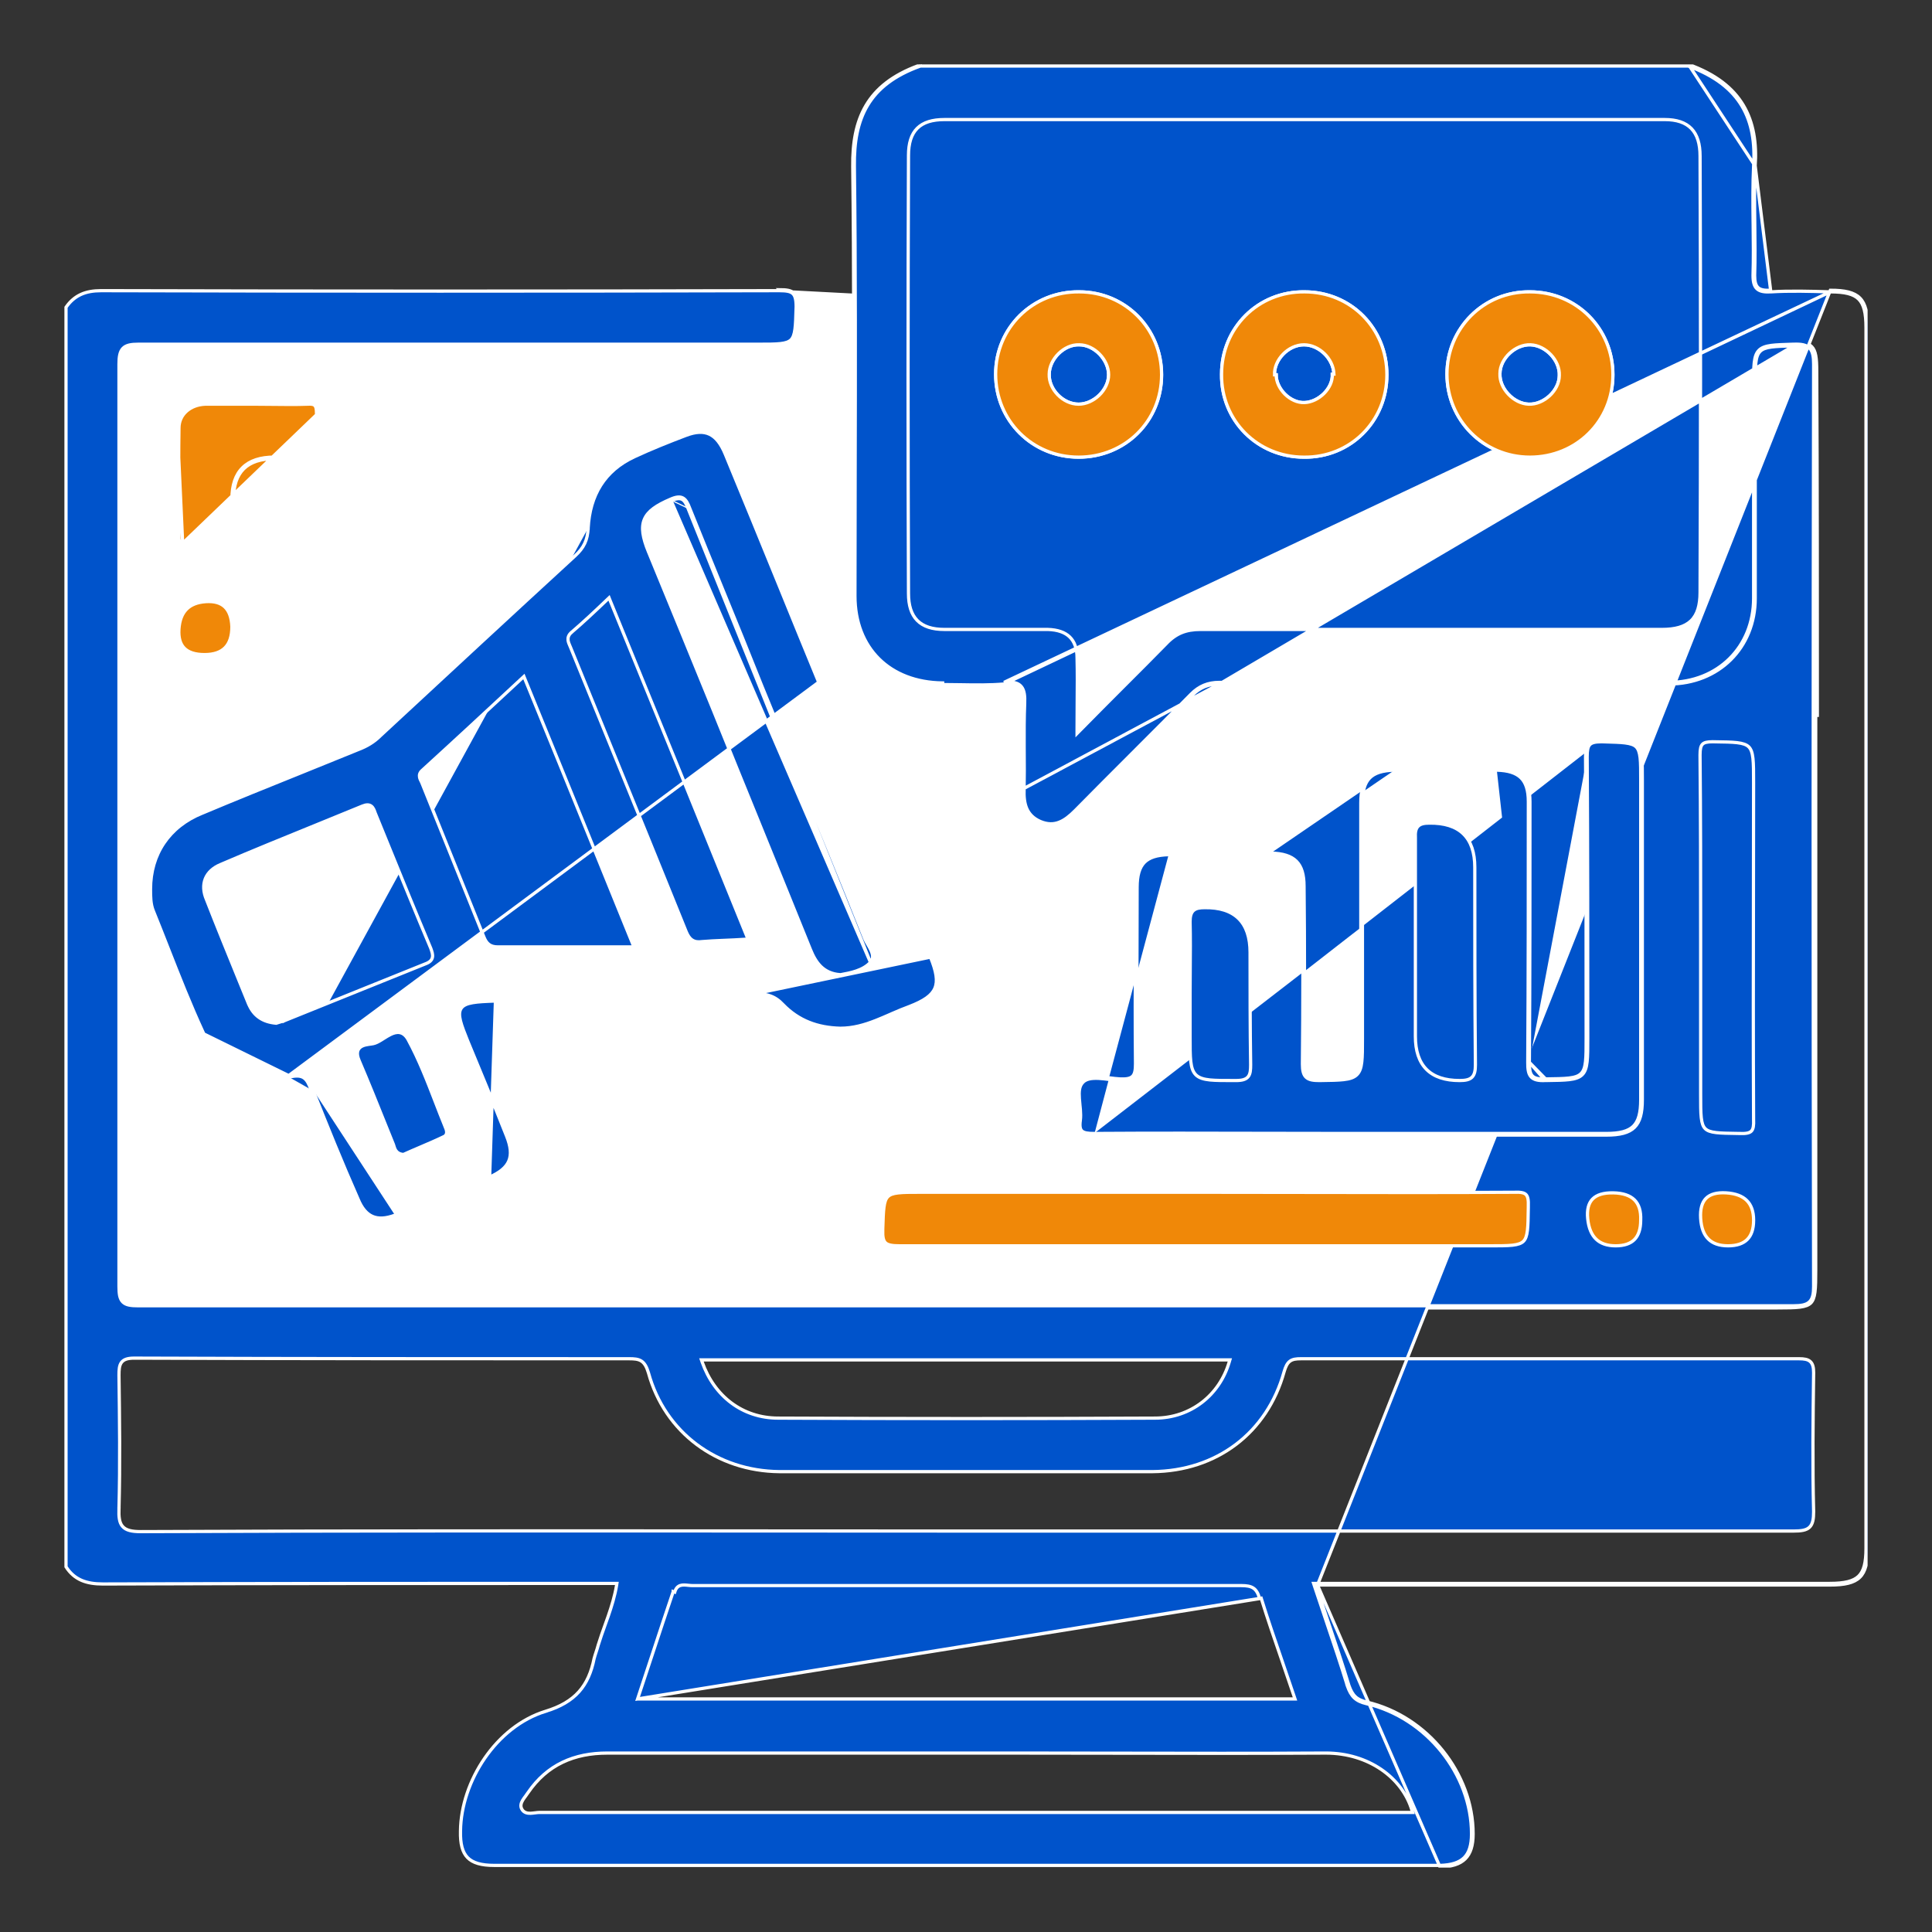 <svg width="60" height="60" viewBox="0 0 60 60" fill="none" xmlns="http://www.w3.org/2000/svg">
<rect x="0" y="0" width="60" height="60" fill="#333333" stroke="none"/>
<g clip-path="url(#clip0_6252_10577)">
<path d="M5.559 19.536L5.559 19.536V19.534C5.559 19.242 5.631 19.032 5.765 18.895C5.9 18.758 6.105 18.685 6.391 18.685C6.678 18.685 6.882 18.752 7.013 18.877C7.143 19.002 7.21 19.193 7.204 19.46C7.198 19.726 7.123 19.927 6.984 20.069C6.845 20.211 6.636 20.299 6.349 20.329C6.063 20.359 5.863 20.304 5.737 20.178C5.611 20.052 5.547 19.842 5.559 19.536Z" fill="white" stroke="white" stroke-width="0.1"/>
<path d="M5.673 16.872C5.814 16.872 5.958 16.88 6.102 16.888C6.487 16.91 6.872 16.932 7.18 16.799C7.333 16.728 7.304 16.445 7.274 16.145C7.257 15.977 7.24 15.805 7.253 15.66V15.495C7.253 14.663 7.675 14.246 8.52 14.246C9.236 14.246 9.59 14.246 9.758 14.07C9.925 13.893 9.907 13.54 9.879 12.833L5.673 16.872ZM5.673 16.872C5.505 16.889 5.507 16.767 5.508 16.647C5.508 16.637 5.508 16.626 5.508 16.615C5.508 16.248 5.506 15.88 5.504 15.511C5.5 14.77 5.496 14.027 5.508 13.292L5.673 16.872ZM6.372 12.552H7.969C8.138 12.552 8.31 12.554 8.483 12.556C8.834 12.56 9.193 12.565 9.551 12.552L9.551 12.552L9.552 12.552C9.68 12.543 9.742 12.559 9.775 12.593C9.81 12.627 9.829 12.695 9.829 12.833L9.829 12.835C9.83 12.852 9.831 12.869 9.831 12.886C9.844 13.215 9.854 13.461 9.842 13.647C9.829 13.843 9.793 13.96 9.721 14.035C9.65 14.11 9.535 14.153 9.339 14.175C9.144 14.196 8.88 14.196 8.52 14.196C8.09 14.196 7.759 14.302 7.535 14.523C7.311 14.744 7.203 15.071 7.203 15.495V15.658C7.194 15.763 7.2 15.88 7.21 15.997C7.214 16.05 7.219 16.101 7.225 16.151C7.231 16.216 7.238 16.28 7.242 16.343C7.25 16.453 7.251 16.548 7.237 16.622C7.224 16.695 7.197 16.735 7.159 16.753C6.958 16.84 6.719 16.859 6.462 16.854C6.345 16.852 6.226 16.845 6.105 16.838C6.093 16.838 6.081 16.837 6.069 16.836C5.937 16.829 5.804 16.822 5.673 16.822V16.822L5.668 16.822C5.628 16.826 5.606 16.82 5.594 16.814C5.583 16.808 5.575 16.798 5.569 16.782C5.562 16.764 5.559 16.74 5.558 16.71C5.557 16.69 5.558 16.671 5.558 16.649C5.558 16.638 5.558 16.627 5.558 16.615C5.558 16.248 5.556 15.879 5.554 15.51C5.55 14.769 5.546 14.027 5.558 13.293L5.558 13.293V13.292C5.558 12.867 5.914 12.57 6.372 12.552Z" fill="white" stroke="white" stroke-width="0.1"/>
<path d="M28.896 29.725L28.896 29.725L25.425 21.188L28.896 29.725ZM28.896 29.725C29.08 30.174 29.127 30.469 29.032 30.692C28.937 30.915 28.694 31.083 28.245 31.257C28.065 31.322 27.889 31.397 27.716 31.472C27.691 31.483 27.667 31.494 27.642 31.505C27.493 31.57 27.345 31.634 27.195 31.693C26.847 31.83 26.491 31.933 26.096 31.933C25.391 31.915 24.799 31.698 24.314 31.196C24.189 31.062 24.059 30.975 23.91 30.924C23.762 30.873 23.599 30.859 23.412 30.868M28.896 29.725L23.412 30.868M9.657 33.837C10.117 34.994 10.576 36.133 11.072 37.252C11.31 37.84 11.696 38.005 12.284 37.785M9.657 33.837L9.704 33.82C9.704 33.82 9.704 33.82 9.704 33.819M9.657 33.837L9.704 33.819C9.704 33.819 9.704 33.819 9.704 33.819M9.657 33.837C9.529 33.489 9.419 33.342 8.978 33.452M9.704 33.819C10.163 34.976 10.622 36.113 11.117 37.232L11.118 37.234L11.118 37.234C11.235 37.521 11.384 37.696 11.567 37.776C11.75 37.856 11.979 37.846 12.266 37.738M9.704 33.819C9.64 33.647 9.576 33.508 9.463 33.431C9.346 33.352 9.19 33.347 8.966 33.403M12.266 37.738C12.266 37.738 12.266 37.738 12.266 37.738L12.284 37.785M12.266 37.738C12.266 37.738 12.266 37.738 12.266 37.738L12.284 37.785M12.266 37.738C13.258 37.353 14.23 36.968 15.185 36.564M12.284 37.785C13.276 37.399 14.249 37.014 15.204 36.61M15.204 36.61L15.184 36.564C15.184 36.564 15.185 36.564 15.185 36.564M15.204 36.61L15.185 36.564C15.185 36.564 15.185 36.564 15.185 36.564M15.204 36.61L15.386 31.088M15.185 36.564C15.52 36.419 15.717 36.256 15.801 36.056C15.885 35.856 15.863 35.605 15.727 35.27L15.727 35.27C15.342 34.297 14.938 33.324 14.534 32.351L14.533 32.351C14.424 32.081 14.342 31.869 14.301 31.706C14.261 31.544 14.257 31.413 14.322 31.315C14.387 31.217 14.511 31.168 14.68 31.139C14.851 31.109 15.084 31.098 15.386 31.088M15.386 31.088L15.388 31.138L15.386 31.088C15.386 31.088 15.386 31.088 15.386 31.088ZM15.386 31.088C17.159 31.028 18.932 30.983 20.7 30.939C21.606 30.916 22.51 30.893 23.412 30.868M15.386 31.088L23.412 30.868M8.966 33.403C7.944 33.654 6.773 33.08 6.305 32.054L6.305 32.054C5.911 31.202 5.57 30.334 5.226 29.458C5.074 29.071 4.921 28.682 4.763 28.292L4.763 28.292C4.676 28.082 4.675 27.854 4.675 27.613C4.675 26.532 5.25 25.669 6.278 25.254L6.279 25.254C7.299 24.825 8.326 24.411 9.352 23.998C9.951 23.756 10.549 23.515 11.145 23.271C11.389 23.178 11.615 23.046 11.804 22.857C13.824 20.985 15.844 19.112 17.864 17.258L17.865 17.258C17.996 17.136 18.093 17.016 18.158 16.878C18.224 16.739 18.257 16.585 18.266 16.397M8.966 33.403L25.425 21.187C25.02 20.203 24.619 19.22 24.219 18.237C23.655 16.855 23.092 15.475 22.523 14.101C22.387 13.775 22.229 13.577 22.036 13.486C21.844 13.396 21.607 13.405 21.301 13.522L21.301 13.522C20.769 13.724 20.219 13.944 19.707 14.182L19.707 14.182C18.771 14.614 18.321 15.385 18.266 16.397M8.966 33.403C8.966 33.403 8.966 33.403 8.966 33.403L8.978 33.452M8.966 33.403C8.966 33.403 8.966 33.403 8.966 33.403L8.978 33.452M8.966 33.403L6.26 32.075C6.737 33.121 7.931 33.709 8.978 33.452M18.266 16.397C18.266 16.397 18.266 16.397 18.266 16.398L18.216 16.395L18.266 16.397ZM27.033 29.887L27.032 29.887C26.915 30.015 26.759 30.096 26.596 30.153C26.434 30.209 26.26 30.242 26.104 30.27L26.092 30.272L26.092 30.27C25.833 30.251 25.643 30.159 25.496 30.018C25.351 29.877 25.251 29.691 25.168 29.486L25.168 29.486C24.672 28.256 24.171 27.026 23.671 25.796L23.671 25.795C23.17 24.565 22.67 23.335 22.174 22.105C21.494 20.435 20.815 18.783 20.136 17.13L20.135 17.13L20.135 17.13C19.96 16.697 19.902 16.382 20.012 16.125C20.121 15.869 20.391 15.688 20.823 15.504M27.033 29.887L20.843 15.55M27.033 29.887C27.137 29.77 27.102 29.628 27.046 29.506C27.019 29.448 26.985 29.389 26.953 29.334L26.946 29.322C26.911 29.262 26.88 29.206 26.858 29.155C26.118 27.299 25.36 25.452 24.603 23.608C24.289 22.844 23.975 22.079 23.663 21.315C23.261 20.302 22.849 19.294 22.437 18.288C22.096 17.453 21.755 16.621 21.422 15.789M27.033 29.887L21.375 15.807M20.823 15.504C20.823 15.504 20.823 15.504 20.823 15.504L20.843 15.55M20.823 15.504C20.823 15.504 20.823 15.505 20.823 15.505L20.843 15.55M20.823 15.504C20.99 15.43 21.117 15.411 21.217 15.47C21.266 15.499 21.303 15.544 21.335 15.597C21.367 15.65 21.394 15.715 21.422 15.789M20.843 15.55C21.173 15.403 21.265 15.514 21.375 15.807M21.422 15.789C21.422 15.789 21.422 15.789 21.422 15.789L21.375 15.807M21.422 15.789C21.422 15.789 21.422 15.79 21.422 15.79L21.375 15.807M8.827 31.7L8.827 31.701L8.831 31.699C9.556 31.405 10.286 31.112 11.016 30.818L11.017 30.818L11.018 30.817C11.748 30.524 12.477 30.23 13.202 29.937C13.336 29.889 13.411 29.824 13.43 29.73C13.439 29.686 13.434 29.64 13.424 29.595C13.413 29.549 13.396 29.501 13.378 29.451L13.378 29.451L13.377 29.448C12.921 28.366 12.476 27.273 12.034 26.186C11.906 25.872 11.779 25.558 11.651 25.246C11.637 25.205 11.623 25.164 11.605 25.129C11.587 25.093 11.564 25.06 11.531 25.035C11.462 24.982 11.371 24.985 11.255 25.033C10.765 25.235 10.274 25.435 9.782 25.635C8.798 26.035 7.814 26.435 6.846 26.851C6.617 26.947 6.453 27.098 6.376 27.289C6.299 27.481 6.311 27.706 6.415 27.945C6.743 28.784 7.082 29.613 7.422 30.448C7.521 30.69 7.62 30.932 7.719 31.176L7.72 31.176C7.796 31.358 7.902 31.499 8.044 31.599C8.186 31.7 8.361 31.757 8.569 31.776L8.58 31.777L8.59 31.773C8.616 31.765 8.675 31.746 8.728 31.73L8.797 31.709L8.819 31.703L8.825 31.701L8.826 31.701L8.827 31.7L8.827 31.7L8.827 31.7ZM13.793 35.296L13.793 35.297L13.797 35.294C13.829 35.275 13.851 35.249 13.862 35.218C13.873 35.188 13.873 35.157 13.869 35.129C13.863 35.084 13.842 35.035 13.826 34.996C13.823 34.989 13.821 34.982 13.818 34.976L13.818 34.975C13.717 34.73 13.621 34.48 13.524 34.23C13.269 33.57 13.011 32.905 12.677 32.29L12.677 32.289C12.603 32.157 12.516 32.087 12.414 32.068C12.316 32.05 12.216 32.083 12.124 32.129C12.057 32.162 11.987 32.206 11.92 32.248C11.896 32.264 11.871 32.279 11.847 32.294C11.756 32.35 11.672 32.395 11.594 32.411L11.594 32.411L11.592 32.412C11.577 32.416 11.556 32.419 11.53 32.422C11.523 32.423 11.515 32.424 11.506 32.425C11.487 32.428 11.465 32.43 11.444 32.434C11.382 32.443 11.311 32.457 11.249 32.487C11.187 32.517 11.131 32.566 11.109 32.646C11.088 32.723 11.102 32.82 11.154 32.939C11.44 33.609 11.714 34.29 11.985 34.965C12.063 35.159 12.141 35.352 12.219 35.544C12.222 35.554 12.225 35.565 12.229 35.577C12.242 35.622 12.259 35.679 12.29 35.726C12.333 35.792 12.403 35.841 12.518 35.852L12.531 35.853L12.543 35.847C12.709 35.772 12.88 35.699 13.053 35.625C13.297 35.521 13.547 35.414 13.793 35.296ZM16.297 21.076L16.27 21.009L16.217 21.058C15.17 22.032 14.142 22.986 13.114 23.922C13.077 23.954 13.052 23.988 13.038 24.024C13.024 24.062 13.023 24.098 13.029 24.133C13.038 24.187 13.066 24.242 13.09 24.287C13.094 24.295 13.098 24.303 13.101 24.311L14.065 26.705L15.029 29.101C15.029 29.101 15.029 29.101 15.029 29.101C15.067 29.196 15.113 29.274 15.183 29.328C15.254 29.383 15.344 29.407 15.461 29.407H15.469H15.477H15.485H15.493H15.501H15.508H15.516H15.524H15.532H15.54H15.548H15.556H15.563H15.571H15.579H15.587H15.595H15.603H15.611H15.618H15.626H15.634H15.642H15.65H15.658H15.666H15.674H15.681H15.689H15.697H15.705H15.713H15.721H15.729H15.737H15.745H15.752H15.76H15.768H15.776H15.784H15.792H15.8H15.807H15.815H15.823H15.831H15.839H15.847H15.855H15.863H15.87H15.878H15.886H15.894H15.902H15.91H15.918H15.926H15.934H15.941H15.949H15.957H15.965H15.973H15.981H15.989H15.997H16.005H16.012H16.02H16.028H16.036H16.044H16.052H16.06H16.068H16.076H16.084H16.091H16.099H16.107H16.115H16.123H16.131H16.139H16.147H16.155H16.163H16.171H16.178H16.186H16.194H16.202H16.21H16.218H16.226H16.234H16.242H16.25H16.258H16.265H16.273H16.281H16.289H16.297H16.305H16.313H16.321H16.329H16.337H16.345H16.352H16.36H16.368H16.376H16.384H16.392H16.4H16.408H16.416H16.424H16.432H16.44H16.448H16.456H16.464H16.471H16.479H16.487H16.495H16.503H16.511H16.519H16.527H16.535H16.543H16.551H16.559H16.567H16.575H16.583H16.591H16.599H16.607H16.614H16.622H16.63H16.638H16.646H16.654H16.662H16.67H16.678H16.686H16.694H16.702H16.71H16.718H16.726H16.734H16.742H16.75H16.758H16.766H16.774H16.782H16.79H16.798H16.806H16.814H16.822H16.83H16.837H16.846H16.854H16.861H16.869H16.877H16.885H16.893H16.901H16.909H16.917H16.925H16.933H16.941H16.949H16.957H16.965H16.973H16.981H16.989H16.997H17.005H17.013H17.021H17.029H17.037H17.045H17.053H17.061H17.069H17.077H17.085H17.093H17.101H17.109H17.117H17.125H17.134H17.142H17.149H17.157H17.166H17.174H17.182H17.19H17.198H17.206H17.214H17.222H17.23H17.238H17.246H17.254H17.262H17.27H17.278H17.286H17.294H17.302H17.31H17.318H17.326H17.334H17.342H17.35H17.358H17.366H17.375H17.383H17.391H17.399H17.407H17.415H17.423H17.431H17.439H17.447H17.455H17.463H17.471H17.479H17.487H17.495H17.503H17.512H17.52H17.528H17.536H17.544H17.552H17.56H17.568H17.576H17.584H17.592H17.601H17.609H17.617H17.625H17.633H17.641H17.649H17.657H17.665H17.673H17.681H17.689H17.698H17.706H17.714H17.722H17.73H17.738H17.746H17.754H17.762H17.771H17.779H17.787H17.795H17.803H17.811H17.819H17.828H17.836H17.844H17.852H17.86H17.868H17.876H17.884H17.892H17.901H17.909H17.917H17.925H17.933H17.941H17.95H17.958H17.966H17.974H17.982H17.99H17.998H18.007H18.015H18.023H18.031H18.039H18.047H18.056H18.064H18.072H18.08H18.088H18.096H18.105H18.113H18.121H18.129H18.137H18.145H18.154H18.162H18.17H18.178H18.186H18.195H18.203H18.211H18.219H18.227H18.236H18.244H18.252H18.26H18.268H18.277H18.285H18.293H18.301H18.309H18.318H18.326H18.334H18.342H18.351H18.359H18.367H18.375H18.383H18.392H18.4H18.408H18.416H18.425H18.433H18.441H18.449H18.457H18.466H18.474H18.482H18.491H18.499H18.507H18.515H18.523H18.532H18.54H18.548H18.557H18.565H18.573H18.581H18.59H18.598H18.606H18.614H18.623H18.631H18.639H18.648H18.656H18.664H18.672H18.681H18.689H18.697H18.706H18.714H18.722H18.73H18.739H18.747H18.755H18.764H18.772H18.78H18.789H18.797H18.805H18.814H18.822H18.83H18.838H18.847H18.855H18.863H18.872H18.88H18.889H18.897H18.905H18.913H18.922H18.93H18.939H18.947H18.955H18.964H18.972H18.98H18.989H18.997H19.005H19.014H19.022H19.03H19.039H19.047H19.055H19.064H19.072H19.081H19.089H19.097H19.106H19.114H19.122H19.131H19.139H19.148H19.156H19.165H19.173H19.181H19.19H19.198H19.206H19.215H19.223H19.232H19.24H19.248H19.257H19.265H19.274H19.282H19.291H19.299H19.308H19.316H19.324H19.333H19.341H19.35H19.358H19.366H19.375H19.383H19.392H19.4H19.409H19.417H19.426H19.434H19.443H19.451H19.459H19.468H19.476H19.485H19.493H19.502H19.51H19.519H19.527H19.536H19.544H19.553H19.561H19.57H19.578H19.587H19.595H19.604H19.612H19.686L19.659 29.339C19.302 28.462 18.953 27.602 18.608 26.751C17.831 24.837 17.073 22.97 16.297 21.076ZM21.311 28.936L21.311 28.936C21.358 29.049 21.413 29.138 21.495 29.192C21.577 29.247 21.678 29.261 21.804 29.242C22.013 29.224 22.227 29.215 22.452 29.205L22.48 29.204C22.696 29.195 22.922 29.186 23.161 29.169L23.229 29.163L23.203 29.1C21.789 25.611 20.375 22.141 18.942 18.634L18.915 18.566L18.861 18.617C18.476 18.984 18.128 19.314 17.743 19.643L17.743 19.644C17.701 19.68 17.673 19.718 17.657 19.759C17.64 19.8 17.637 19.841 17.641 19.88C17.648 19.942 17.675 20.005 17.699 20.059C17.703 20.068 17.707 20.078 17.711 20.086C18.155 21.179 18.602 22.274 19.049 23.371C19.804 25.223 20.561 27.079 21.311 28.936Z" fill="white" stroke="white" stroke-width="0.1"/>
<path d="M28.527 37.027V37.045H28.577H37.448C38.506 37.045 39.566 37.047 40.627 37.05C42.753 37.054 44.886 37.058 47.018 37.045L47.02 37.045C47.119 37.041 47.197 37.043 47.259 37.055C47.319 37.066 47.36 37.086 47.389 37.114C47.447 37.17 47.472 37.277 47.463 37.489L47.463 37.49C47.463 37.508 47.463 37.525 47.462 37.541C47.458 37.829 47.455 38.044 47.436 38.207C47.416 38.38 47.378 38.483 47.313 38.548C47.247 38.614 47.144 38.651 46.971 38.67C46.797 38.69 46.564 38.69 46.246 38.69H46.21H46.174H46.139H46.103H46.067H46.032H45.996H45.96H45.924H45.889H45.853H45.817H45.781H45.746H45.71H45.674H45.639H45.603H45.567H45.531H45.495H45.46H45.424H45.388H45.353H45.317H45.281H45.245H45.21H45.174H45.138H45.102H45.067H45.031H44.995H44.959H44.924H44.888H44.852H44.816H44.781H44.745H44.709H44.673H44.638H44.602H44.566H44.531H44.495H44.459H44.423H44.388H44.352H44.316H44.28H44.245H44.209H44.173H44.137H44.102H44.066H44.03H43.994H43.959H43.923H43.887H43.851H43.816H43.78H43.744H43.708H43.672H43.637H43.601H43.565H43.529H43.494H43.458H43.422H43.386H43.351H43.315H43.279H43.243H43.208H43.172H43.136H43.1H43.065H43.029H42.993H42.957H42.922H42.886H42.85H42.814H42.779H42.743H42.707H42.671H42.635H42.6H42.564H42.528H42.492H42.457H42.421H42.385H42.349H42.313H42.278H42.242H42.206H42.17H42.135H42.099H42.063H42.027H41.992H41.956H41.92H41.884H41.849H41.813H41.777H41.741H41.706H41.67H41.634H41.598H41.562H41.527H41.491H41.455H41.419H41.384H41.348H41.312H41.276H41.24H41.205H41.169H41.133H41.097H41.062H41.026H40.99H40.954H40.919H40.883H40.847H40.811H40.775H40.74H40.704H40.668H40.632H40.597H40.561H40.525H40.489H40.453H40.418H40.382H40.346H40.31H40.275H40.239H40.203H40.167H40.132H40.096H40.06H40.024H39.988H39.953H39.917H39.881H39.845H39.809H39.774H39.738H39.702H39.666H39.631H39.595H39.559H39.523H39.487H39.452H39.416H39.38H39.344H39.309H39.273H39.237H39.201H39.166H39.13H39.094H39.058H39.022H38.987H38.951H38.915H38.879H38.843H38.808H38.772H38.736H38.7H38.664H38.629H38.593H38.557H38.521H38.486H38.45H38.414H38.378H38.343H38.307H38.271H38.235H38.199H38.164H38.128H38.092H38.056H38.02H37.985H37.949H37.913H37.877H37.842H37.806H37.77H37.734H37.698H37.663H37.627H37.591H37.555H37.52H37.484H37.448H37.412H37.376H37.341H37.305H37.269H37.233H37.197H37.162H37.126H37.09H37.054H37.019H36.983H36.947H36.911H36.875H36.84H36.804H36.768H36.732H36.697H36.661H36.625H36.589H36.553H36.518H36.482H36.446H36.41H36.374H36.339H36.303H36.267H36.231H36.196H36.16H36.124H36.088H36.052H36.017H35.981H35.945H35.909H35.873H35.838H35.802H35.766H35.73H35.695H35.659H35.623H35.587H35.551H35.516H35.48H35.444H35.408H35.373H35.337H35.301H35.265H35.23H35.194H35.158H35.122H35.086H35.051H35.015H34.979H34.943H34.907H34.872H34.836H34.8H34.764H34.728H34.693H34.657H34.621H34.585H34.55H34.514H34.478H34.442H34.407H34.371H34.335H34.299H34.263H34.228H34.192H34.156H34.12H34.084H34.049H34.013H33.977H33.941H33.906H33.87H33.834H33.798H33.763H33.727H33.691H33.655H33.619H33.584H33.548H33.512H33.476H33.441H33.405H33.369H33.333H33.297H33.262H33.226H33.19H33.154H33.119H33.083H33.047H33.011H32.975H32.94H32.904H32.868H32.832H32.797H32.761H32.725H32.689H32.654H32.618H32.582H32.546H32.511H32.475H32.439H32.403H32.367H32.332H32.296H32.26H32.224H32.189H32.153H32.117H32.081H32.045H32.01H31.974H31.938H31.902H31.867H31.831H31.795H31.759H31.724H31.688H31.652H31.616H31.581H31.545H31.509H31.473H31.438H31.402H31.366H31.33H31.294H31.259H31.223H31.187H31.151H31.116H31.08H31.044H31.008H30.973H30.937H30.901H30.865H30.83H30.794H30.758H30.722H30.687H30.651H30.615H30.579H30.544H30.508H30.472H30.436H30.401H30.365H30.329H30.293H30.258H30.222H30.186H30.15H30.114H30.079H30.043H30.007H29.971H29.936H29.9H29.864H29.828H29.793H29.757H29.721H29.686H29.65H29.614H29.578H29.543H29.507H29.471H29.435H29.399H29.364H29.328H29.292H29.257H29.221H29.185H29.149H29.114H29.078H29.042H29.006H28.971H28.935H28.899H28.863H28.828H28.792H28.756H28.721H28.685H28.649H28.613H28.578H28.542H28.506H28.47H28.435H28.399H28.363H28.327H28.292H28.256H28.22H28.184H28.149H28.113H28.077H28.041H28.006H27.97H27.934C27.821 38.69 27.73 38.684 27.659 38.669C27.588 38.654 27.539 38.632 27.504 38.6C27.435 38.536 27.406 38.42 27.415 38.191L27.415 38.19C27.416 38.173 27.416 38.155 27.416 38.138C27.425 37.86 27.431 37.652 27.452 37.495C27.473 37.327 27.51 37.227 27.573 37.164C27.635 37.1 27.732 37.064 27.895 37.046C28.049 37.028 28.253 37.027 28.527 37.027Z" fill="white" stroke="white" stroke-width="0.1"/>
<path d="M50.104 37.046C50.396 37.046 50.605 37.119 50.743 37.256C50.88 37.393 50.953 37.603 50.953 37.895C50.953 38.189 50.886 38.394 50.761 38.521C50.637 38.648 50.447 38.708 50.18 38.69C49.913 38.672 49.711 38.593 49.568 38.456C49.426 38.319 49.338 38.12 49.308 37.853C49.278 37.587 49.333 37.394 49.459 37.265C49.587 37.134 49.798 37.058 50.104 37.046Z" fill="white" stroke="white" stroke-width="0.1"/>
<path d="M43.308 23.868C42.555 23.886 42.261 24.18 42.261 24.933V32.258C42.261 33.489 42.261 33.489 41.031 33.506C41.013 33.507 40.995 33.507 40.976 33.507C40.608 33.507 40.498 33.434 40.498 33.048C40.517 31.194 40.517 29.358 40.498 27.521C40.498 26.805 40.205 26.512 39.47 26.493M43.308 23.868V23.918H43.309M43.308 23.868H46.486M43.308 23.868L43.31 23.918C43.309 23.918 43.309 23.918 43.309 23.918M43.309 23.918C42.937 23.927 42.692 24.004 42.538 24.16C42.384 24.316 42.312 24.561 42.312 24.933V32.258V32.262C42.312 32.571 42.312 32.806 42.291 32.983C42.271 33.161 42.229 33.291 42.135 33.38C42.043 33.469 41.908 33.509 41.725 33.529C41.552 33.549 41.326 33.552 41.033 33.556C41.015 33.556 40.996 33.557 40.977 33.557L40.976 33.557C40.794 33.557 40.655 33.54 40.566 33.459C40.475 33.377 40.448 33.241 40.448 33.048V33.047C40.467 31.193 40.467 29.358 40.448 27.522L40.448 27.521C40.448 27.169 40.376 26.933 40.224 26.781C40.072 26.629 39.831 26.552 39.469 26.543M43.309 23.918H46.485M39.469 26.543H39.47V26.493M39.469 26.543C39.469 26.543 39.469 26.543 39.468 26.543L39.47 26.493M39.469 26.543H36.293M39.47 26.493H36.292M36.292 26.493L36.294 26.543C36.293 26.543 36.293 26.543 36.293 26.543M36.292 26.493C35.558 26.512 35.264 26.805 35.264 27.558C35.264 28.172 35.262 28.783 35.26 29.393C35.256 30.609 35.252 31.819 35.264 33.03C35.264 33.415 35.19 33.525 34.786 33.507C34.685 33.502 34.574 33.489 34.461 33.474C34.125 33.432 33.771 33.388 33.593 33.58C33.431 33.742 33.458 34.013 33.487 34.297C33.504 34.464 33.521 34.636 33.501 34.792C33.446 35.178 33.593 35.251 33.978 35.251M36.292 26.493V26.543H36.293M36.293 26.543C35.931 26.552 35.69 26.629 35.538 26.785C35.387 26.941 35.314 27.186 35.314 27.558C35.314 28.172 35.312 28.783 35.31 29.393C35.306 30.609 35.302 31.819 35.314 33.029L35.314 33.03C35.314 33.127 35.309 33.21 35.295 33.279C35.281 33.349 35.256 33.408 35.213 33.454C35.127 33.546 34.986 33.566 34.784 33.557C34.681 33.552 34.568 33.538 34.457 33.524L34.456 33.524C34.344 33.51 34.231 33.496 34.125 33.49C33.907 33.479 33.732 33.504 33.629 33.614L33.628 33.616L33.628 33.616C33.517 33.727 33.505 33.901 33.521 34.121C33.525 34.174 33.53 34.23 33.536 34.286L33.536 34.293C33.542 34.347 33.548 34.402 33.552 34.457C33.561 34.571 33.565 34.688 33.55 34.799L33.55 34.799C33.523 34.989 33.55 35.08 33.606 35.128C33.636 35.154 33.68 35.173 33.742 35.185C33.805 35.197 33.883 35.201 33.978 35.201M33.978 35.201C33.978 35.201 33.978 35.201 33.978 35.201L33.978 35.251M33.978 35.201C33.978 35.201 33.978 35.201 33.978 35.201V35.251M33.978 35.201C35.754 35.189 37.529 35.193 39.305 35.197C40.193 35.199 41.08 35.201 41.968 35.201H49.884C50.304 35.201 50.566 35.132 50.726 34.975C50.885 34.817 50.954 34.56 50.954 34.15V24.253C50.954 23.935 50.954 23.703 50.935 23.532C50.915 23.36 50.877 23.259 50.811 23.194C50.744 23.129 50.639 23.093 50.463 23.071C50.308 23.052 50.105 23.047 49.839 23.039C49.806 23.038 49.771 23.037 49.736 23.036M33.978 35.251C35.754 35.239 37.529 35.243 39.304 35.247C40.192 35.249 41.08 35.251 41.968 35.251H49.884C50.729 35.251 51.004 34.976 51.004 34.15V24.253C51.004 23.022 51.004 23.022 49.841 22.989C49.807 22.988 49.773 22.987 49.737 22.986M49.737 22.986V23.036C49.736 23.036 49.736 23.036 49.736 23.036M49.737 22.986C49.314 22.986 49.241 23.115 49.241 23.5M49.737 22.986L49.735 23.036C49.736 23.036 49.736 23.036 49.736 23.036M49.736 23.036C49.526 23.036 49.423 23.069 49.368 23.132C49.311 23.196 49.291 23.306 49.291 23.5M49.241 23.5L49.291 23.5C49.291 23.5 49.291 23.5 49.291 23.5M49.241 23.5C49.259 26.42 49.259 29.339 49.259 32.24C49.259 32.87 49.259 33.183 49.103 33.339C48.946 33.498 48.629 33.498 47.992 33.507C47.551 33.525 47.496 33.379 47.496 32.993M49.241 23.5H49.291C49.291 23.5 49.291 23.5 49.291 23.5M49.291 23.5C49.309 26.42 49.309 29.339 49.309 32.24V32.244C49.309 32.557 49.309 32.796 49.289 32.975C49.269 33.155 49.228 33.287 49.136 33.377C49.044 33.468 48.911 33.508 48.73 33.529C48.56 33.549 48.336 33.552 48.048 33.556L47.496 32.993M47.496 32.993C47.514 30.294 47.514 27.595 47.514 24.896C47.514 24.18 47.202 23.886 46.486 23.868M47.496 32.993L47.993 33.557C47.772 33.566 47.626 33.536 47.54 33.433C47.498 33.383 47.475 33.32 47.462 33.247C47.449 33.175 47.446 33.09 47.446 32.993V32.992C47.464 30.294 47.464 27.595 47.464 24.896C47.464 24.544 47.388 24.307 47.234 24.156C47.079 24.004 46.838 23.927 46.485 23.918M46.486 23.868V23.918H46.485M46.486 23.868L46.485 23.918C46.485 23.918 46.485 23.918 46.485 23.918M37.412 28.188C37.265 28.188 37.147 28.205 37.067 28.276C36.986 28.348 36.959 28.464 36.959 28.623L36.959 28.624C36.971 29.125 36.967 29.616 36.963 30.111C36.961 30.36 36.959 30.61 36.959 30.863V32.185V32.189C36.959 32.521 36.959 32.773 36.98 32.963C37.002 33.153 37.046 33.291 37.144 33.385C37.242 33.478 37.383 33.519 37.577 33.539C37.76 33.557 38.001 33.557 38.312 33.557C38.33 33.557 38.349 33.557 38.368 33.557H38.386C38.572 33.557 38.695 33.525 38.766 33.434C38.8 33.39 38.818 33.335 38.828 33.275C38.838 33.215 38.84 33.145 38.84 33.066L38.84 33.066C38.822 31.909 38.822 30.735 38.822 29.578C38.822 29.117 38.707 28.764 38.467 28.528C38.228 28.292 37.873 28.181 37.412 28.188ZM37.412 28.188C37.413 28.188 37.413 28.188 37.413 28.188V28.238L37.412 28.188C37.412 28.188 37.412 28.188 37.412 28.188ZM44.392 25.562C44.235 25.562 44.114 25.584 44.039 25.662C43.964 25.74 43.947 25.861 43.956 26.017V26.023V26.03V26.037V26.043V26.05V26.057V26.064V26.071V26.078V26.085V26.092V26.099V26.105V26.112V26.119V26.126V26.133V26.14V26.147V26.154V26.16V26.167V26.174V26.181V26.188V26.195V26.202V26.209V26.216V26.223V26.23V26.236V26.243V26.25V26.257V26.264V26.271V26.278V26.285V26.292V26.299V26.305V26.312V26.319V26.326V26.333V26.34V26.347V26.354V26.361V26.367V26.374V26.381V26.388V26.395V26.402V26.409V26.416V26.423V26.43V26.437V26.444V26.45V26.457V26.464V26.471V26.478V26.485V26.492V26.499V26.506V26.513V26.52V26.526V26.533V26.54V26.547V26.554V26.561V26.568V26.575V26.582V26.589V26.596V26.602V26.609V26.616V26.623V26.63V26.637V26.644V26.651V26.658V26.665V26.672V26.678V26.685V26.692V26.699V26.706V26.713V26.72V26.727V26.734V26.741V26.748V26.755V26.762V26.768V26.775V26.782V26.789V26.796V26.803V26.81V26.817V26.824V26.831V26.838V26.845V26.852V26.858V26.865V26.872V26.879V26.886V26.893V26.9V26.907V26.914V26.921V26.928V26.935V26.942V26.948V26.955V26.962V26.969V26.976V26.983V26.99V26.997V27.004V27.011V27.018V27.025V27.032V27.039V27.046V27.052V27.059V27.066V27.073V27.08V27.087V27.094V27.101V27.108V27.115V27.122V27.129V27.136V27.142V27.149V27.156V27.163V27.17V27.177V27.184V27.191V27.198V27.205V27.212V27.219V27.226V27.233V27.24V27.247V27.253V27.26V27.267V27.274V27.281V27.288V27.295V27.302V27.309V27.316V27.323V27.33V27.337V27.344V27.351V27.358V27.364V27.371V27.378V27.385V27.392V27.399V27.406V27.413V27.42V27.427V27.434V27.441V27.448V27.455V27.462V27.468V27.475V27.482V27.489V27.496V27.503V27.51V27.517V27.524V27.531V27.538V27.545V27.552V27.559V27.566V27.573V27.579V27.586V27.593V27.6V27.607V27.614V27.621V27.628V27.635V27.642V27.649V27.656V27.663V27.67V27.677V27.684V27.691V27.697V27.704V27.711V27.718V27.725V27.732V27.739V27.746V27.753V27.76V27.767V27.774V27.781V27.788V27.795V27.802V27.808V27.815V27.822V27.829V27.836V27.843V27.85V27.857V27.864V27.871V27.878V27.885V27.892V27.899V27.906V27.913V27.919V27.926V27.933V27.94V27.947V27.954V27.961V27.968V27.975V27.982V27.989V27.996V28.003V28.01V28.017V28.024V28.03V28.037V28.044V28.051V28.058V28.065V28.072V28.079V28.086V28.093V28.1V28.107V28.114V28.121V28.128V28.135V28.142V28.148V28.155V28.162V28.169V28.176V28.183V28.19V28.197V28.204V28.211V28.218V28.225V28.232V28.239V28.245V28.253V28.259V28.266V28.273V28.28V28.287V28.294V28.301V28.308V28.315V28.322V28.329V28.336V28.343V28.35V28.357V28.363V28.37V28.377V28.384V28.391V28.398V28.405V28.412V28.419V28.426V28.433V28.44V28.447V28.453V28.46V28.467V28.474V28.481V28.488V28.495V28.502V28.509V28.516V28.523V28.53V28.537V28.544V28.551V28.558V28.564V28.571V28.578V28.585V28.592V28.599V28.606V28.613V28.62V28.627V28.634V28.641V28.648V28.654V28.661V28.668V28.675V28.682V28.689V28.696V28.703V28.71V28.717V28.724V28.731V28.738V28.744V28.751V28.758V28.765V28.772V28.779V28.786V28.793V28.8V28.807V28.814V28.821V28.828V28.834V28.841V28.848V28.855V28.862V28.869V28.876V28.883V28.89V28.897V28.904V28.911V28.918V28.924V28.931V28.938V28.945V28.952V28.959V28.966V28.973V28.98V28.987V28.994V29V29.007V29.014V29.021V29.028V29.035V29.042V29.049V29.056V29.063V29.07V29.076V29.084V29.09V29.097V29.104V29.111V29.118V29.125V29.132V29.139V29.146V29.152V29.159V29.166V29.173V29.18V29.187V29.194V29.201V29.208V29.215V29.222V29.229V29.235V29.242V29.249V29.256V29.263V29.27V29.277V29.284V29.291V29.297V29.304V29.311V29.318V29.325V29.332V29.339V29.346V29.353V29.36V29.366V29.373V29.38V29.387V29.394V29.401V29.408V29.415V29.422V29.428V29.435V29.442V29.449V29.456V29.463V29.47V29.477V29.484V29.491V29.497V29.504V29.511V29.518V29.525V29.532V29.539V29.546V29.553V29.559V32.185C43.956 32.633 44.069 32.979 44.302 33.212C44.535 33.445 44.88 33.557 45.329 33.557C45.503 33.557 45.633 33.535 45.715 33.453C45.798 33.37 45.82 33.241 45.82 33.066L45.82 33.066C45.801 31.01 45.801 28.972 45.801 26.934C45.801 26.479 45.686 26.13 45.446 25.897C45.207 25.665 44.852 25.556 44.392 25.562ZM44.392 25.562C44.392 25.562 44.392 25.562 44.391 25.562L44.392 25.612V25.562C44.392 25.562 44.392 25.562 44.392 25.562Z" fill="white" stroke="white" stroke-width="0.1"/>
<path d="M54.46 37.895C54.46 38.169 54.391 38.365 54.263 38.493C54.135 38.621 53.939 38.69 53.665 38.69C53.392 38.69 53.191 38.617 53.053 38.479C52.914 38.341 52.833 38.13 52.815 37.837C52.797 37.544 52.858 37.341 52.984 37.214C53.11 37.088 53.314 37.027 53.607 37.045C53.9 37.063 54.111 37.145 54.249 37.283C54.387 37.421 54.46 37.622 54.46 37.895Z" fill="white" stroke="white" stroke-width="0.1"/>
<path d="M54.459 34.756L54.459 34.756L54.459 34.758C54.464 34.857 54.461 34.935 54.45 34.997C54.438 35.057 54.419 35.098 54.391 35.127C54.334 35.185 54.228 35.211 54.016 35.201L54.014 35.201C53.997 35.201 53.98 35.201 53.963 35.2C53.675 35.196 53.46 35.193 53.297 35.174C53.124 35.154 53.022 35.116 52.956 35.051C52.89 34.985 52.853 34.882 52.834 34.709C52.815 34.535 52.815 34.302 52.815 33.984V29.119C52.815 27.228 52.815 25.337 52.796 23.445C52.796 23.261 52.82 23.166 52.872 23.113C52.922 23.061 53.012 23.036 53.187 23.036C53.204 23.037 53.221 23.037 53.238 23.037C53.544 23.041 53.773 23.044 53.946 23.064C54.129 23.086 54.239 23.125 54.309 23.194C54.379 23.263 54.419 23.371 54.439 23.552C54.459 23.733 54.459 23.977 54.459 24.308C54.459 25.472 54.457 26.633 54.455 27.794C54.451 30.113 54.447 32.431 54.459 34.756Z" fill="white" stroke="white" stroke-width="0.1"/>
<path d="M24.602 9.439L24.602 9.439C24.723 9.803 24.719 10.102 24.575 10.312C24.43 10.522 24.157 10.625 23.783 10.625H4.81C4.511 10.625 4.288 10.627 4.121 10.649C3.953 10.67 3.85 10.71 3.782 10.777C3.715 10.845 3.675 10.948 3.654 11.116C3.632 11.283 3.63 11.506 3.63 11.805V39.419C3.63 39.723 3.632 39.949 3.654 40.119C3.676 40.289 3.716 40.394 3.785 40.462C3.853 40.531 3.958 40.572 4.128 40.593C4.298 40.615 4.525 40.618 4.828 40.618H55.208C55.508 40.618 55.73 40.615 55.898 40.594C56.065 40.572 56.168 40.532 56.236 40.465C56.303 40.397 56.343 40.294 56.365 40.127C56.386 39.959 56.389 39.737 56.389 39.438V22.215H56.439C56.439 18.659 56.439 15.085 56.42 11.529M24.602 9.439L24.205 8.996C24.646 8.996 24.775 9.087 24.775 9.546C24.756 10.155 24.752 10.458 24.598 10.609C24.446 10.758 24.147 10.758 23.544 10.758H4.296C3.855 10.758 3.745 10.868 3.745 11.327V39.97C3.745 40.429 3.837 40.521 4.296 40.521H55.704C56.163 40.521 56.273 40.411 56.273 39.97C56.255 30.422 56.255 20.875 56.273 11.327C56.273 10.868 56.163 10.74 55.704 10.758M24.602 9.439L24.601 9.438C24.561 9.328 24.504 9.258 24.428 9.214C24.354 9.172 24.267 9.157 24.175 9.148M24.602 9.439L24.205 9.046M56.42 11.529C56.42 10.722 56.31 10.611 55.502 10.593C54.419 10.575 54.327 10.666 54.327 11.768V18.488C54.345 19.535 53.904 20.324 52.986 20.82C52.527 21.077 52.013 21.095 51.498 21.095H38.274C37.595 21.077 37.08 21.297 36.621 21.775C35.822 22.601 35.014 23.406 34.202 24.214C33.931 24.483 33.66 24.753 33.389 25.024C33.095 25.3 32.801 25.557 32.36 25.373C31.938 25.19 31.938 24.804 31.938 24.437M56.42 11.529L56.37 11.53V11.529H56.42ZM31.938 24.437C31.928 24.033 31.928 23.634 31.928 23.234C31.928 22.835 31.928 22.436 31.919 22.032C31.919 21.224 31.809 21.095 31.019 21.095H29.146C27.713 21.04 26.703 20.067 26.685 18.635V4.681C26.685 3.634 27.181 2.845 28.154 2.386C28.186 2.371 28.221 2.359 28.257 2.347C28.391 2.3 28.534 2.25 28.569 2.074C28.55 2.081 28.531 2.088 28.512 2.095M31.938 24.437H31.888V24.438M31.938 24.437L31.888 24.438C31.888 24.438 31.888 24.438 31.888 24.438M28.512 2.095C28.518 2.078 28.522 2.059 28.525 2.037C26.914 2.629 26.465 3.705 26.483 5.177C26.522 8.351 26.515 11.535 26.507 14.715C26.504 15.986 26.501 17.256 26.501 18.525C26.501 20.177 27.603 21.261 29.274 21.279M28.512 2.095C27.741 2.384 27.247 2.785 26.946 3.286C26.633 3.805 26.524 4.437 26.533 5.176C26.572 8.351 26.565 11.535 26.557 14.715C26.554 15.986 26.551 17.256 26.551 18.525C26.551 19.34 26.823 20.01 27.296 20.479C27.77 20.948 28.45 21.22 29.275 21.229M28.512 2.095C28.505 2.118 28.495 2.137 28.484 2.154C28.462 2.188 28.432 2.213 28.395 2.235C28.358 2.256 28.316 2.273 28.27 2.289C28.261 2.292 28.251 2.296 28.242 2.299C28.206 2.312 28.168 2.325 28.134 2.34L28.134 2.34L28.133 2.341C27.639 2.573 27.264 2.891 27.012 3.286C26.761 3.681 26.635 4.149 26.635 4.681V4.708V4.735V4.763V4.79V4.817V4.844V4.871V4.899V4.926V4.953V4.98V5.008V5.035V5.062V5.089V5.116V5.144V5.171V5.198V5.225V5.253V5.28V5.307V5.334V5.361V5.389V5.416V5.443V5.47V5.498V5.525V5.552V5.579V5.606V5.634V5.661V5.688V5.715V5.743V5.77V5.797V5.824V5.852V5.879V5.906V5.933V5.961V5.988V6.015V6.042V6.069V6.097V6.124V6.151V6.178V6.206V6.233V6.26V6.287V6.315V6.342V6.369V6.396V6.424V6.451V6.478V6.505V6.533V6.56V6.587V6.614V6.642V6.669V6.696V6.723V6.751V6.778V6.805V6.832V6.86V6.887V6.914V6.941V6.968V6.996V7.023V7.05V7.077V7.105V7.132V7.159V7.186V7.214V7.241V7.268V7.295V7.323V7.35V7.377V7.404V7.432V7.459V7.486V7.514V7.541V7.568V7.595V7.623V7.65V7.677V7.704V7.732V7.759V7.786V7.813V7.841V7.868V7.895V7.922V7.95V7.977V8.004V8.031V8.059V8.086V8.113V8.14V8.168V8.195V8.222V8.249V8.277V8.304V8.331V8.358V8.386V8.413V8.44V8.468V8.495V8.522V8.549V8.577V8.604V8.631V8.658V8.686V8.713V8.74V8.767V8.795V8.822V8.849V8.876V8.904V8.931V8.958V8.986V9.013V9.04V9.067V9.095V9.122V9.149V9.176V9.204V9.231V9.258V9.285V9.313V9.34V9.367V9.394V9.422V9.449V9.476V9.504V9.531V9.558V9.585V9.613V9.64V9.667V9.694V9.722V9.749V9.776V9.803V9.831V9.858V9.885V9.913V9.94V9.967V9.994V10.022V10.049V10.076V10.103V10.131V10.158V10.185V10.213V10.24V10.267V10.294V10.322V10.349V10.376V10.403V10.431V10.458V10.485V10.512V10.54V10.567V10.594V10.622V10.649V10.676V10.703V10.731V10.758V10.785V10.812V10.84V10.867V10.894V10.922V10.949V10.976V11.003V11.031V11.058V11.085V11.113V11.14V11.167V11.194V11.222V11.249V11.276V11.303V11.331V11.358V11.385V11.412V11.44V11.467V11.494V11.521V11.549V11.576V11.603V11.631V11.658V11.685V11.712V11.74V11.767V11.794V11.822V11.849V11.876V11.903V11.931V11.958V11.985V12.012V12.04V12.067V12.094V12.121V12.149V12.176V12.203V12.231V12.258V12.285V12.312V12.34V12.367V12.394V12.421V12.449V12.476V12.503V12.531V12.558V12.585V12.612V12.64V12.667V12.694V12.722V12.749V12.776V12.803V12.831V12.858V12.885V12.912V12.94V12.967V12.994V13.021V13.049V13.076V13.103V13.13V13.158V13.185V13.212V13.24V13.267V13.294V13.321V13.349V13.376V13.403V13.431V13.458V13.485V13.512V13.54V13.567V13.594V13.621V13.649V13.676V13.703V13.73V13.758V13.785V13.812V13.839V13.867V13.894V13.921V13.949V13.976V14.003V14.03V14.058V14.085V14.112V14.139V14.167V14.194V14.221V14.248V14.276V14.303V14.33V14.358V14.385V14.412V14.439V14.467V14.494V14.521V14.548V14.576V14.603V14.63V14.658V14.685V14.712V14.739V14.767V14.794V14.821V14.848V14.876V14.903V14.93V14.957V14.985V15.012V15.039V15.066V15.094V15.121V15.148V15.175V15.203V15.23V15.257V15.284V15.312V15.339V15.366V15.393V15.421V15.448V15.475V15.502V15.53V15.557V15.584V15.611V15.639V15.666V15.693V15.72V15.748V15.775V15.802V15.829V15.857V15.884V15.911V15.938V15.966V15.993V16.02V16.048V16.075V16.102V16.129V16.157V16.184V16.211V16.238V16.266V16.293V16.32V16.347V16.375V16.402V16.429V16.456V16.483V16.511V16.538V16.565V16.593V16.62V16.647V16.674V16.701V16.729V16.756V16.783V16.811V16.838V16.865V16.892V16.919V16.947V16.974V17.001V17.028V17.056V17.083V17.11V17.137V17.165V17.192V17.219V17.246V17.273V17.301V17.328V17.355V17.383V17.41V17.437V17.464V17.491V17.519V17.546V17.573V17.6V17.628V17.655V17.682V17.709V17.736V17.764V17.791V17.818V17.846V17.873V17.9V17.927V17.954V17.982V18.009V18.036V18.063V18.09V18.118V18.145V18.172V18.199V18.227V18.254V18.281V18.308V18.335V18.363V18.39V18.417V18.444V18.472V18.499V18.526V18.553V18.581V18.608L26.635 18.635L26.635 18.636C26.644 19.364 26.906 19.978 27.35 20.417C27.794 20.856 28.417 21.117 29.144 21.145L29.144 21.145H29.146H29.15H29.153H29.157H29.161H29.164H29.168H29.172H29.175H29.179H29.183H29.186H29.19H29.194H29.197H29.201H29.204H29.208H29.212H29.215H29.219H29.223H29.226H29.23H29.234H29.237H29.241H29.245H29.248H29.252H29.256H29.259H29.263H29.267H29.27H29.274H29.278H29.281H29.285H29.289H29.292H29.296H29.3H29.303H29.307H29.311H29.314H29.318H29.322H29.325H29.329H29.333H29.336H29.34H29.343H29.347H29.351H29.355H29.358H29.362H29.366H29.369H29.373H29.377H29.38H29.384H29.387H29.391H29.395H29.398H29.402H29.406H29.409H29.413H29.417H29.42H29.424H29.428H29.431H29.435H29.439H29.442H29.446H29.45H29.453H29.457H29.461H29.464H29.468H29.472H29.475H29.479H29.483H29.486H29.49H29.494H29.497H29.501H29.505H29.508H29.512H29.515H29.519H29.523H29.526H29.53H29.534H29.538H29.541H29.545H29.548H29.552H29.556H29.559H29.563H29.567H29.57H29.574H29.578H29.581H29.585H29.589H29.592H29.596H29.6H29.603H29.607H29.611H29.614H29.618H29.622H29.625H29.629H29.633H29.636H29.64H29.644H29.647H29.651H29.655H29.658H29.662H29.666H29.669H29.673H29.677H29.68H29.684H29.688H29.691H29.695H29.698H29.702H29.706H29.709H29.713H29.717H29.72H29.724H29.728H29.731H29.735H29.739H29.742H29.746H29.75H29.753H29.757H29.761H29.764H29.768H29.772H29.775H29.779H29.783H29.786H29.79H29.794H29.797H29.801H29.805H29.808H29.812H29.816H29.819H29.823H29.826H29.83H29.834H29.837H29.841H29.845H29.849H29.852H29.856H29.86H29.863H29.867H29.87H29.874H29.878H29.881H29.885H29.889H29.892H29.896H29.9H29.903H29.907H29.911H29.914H29.918H29.922H29.925H29.929H29.933H29.936H29.94H29.944H29.947H29.951H29.955H29.958H29.962H29.966H29.969H29.973H29.977H29.98H29.984H29.988H29.991H29.995H29.998H30.002H30.006H30.009H30.013H30.017H30.02H30.024H30.028H30.031H30.035H30.039H30.042H30.046H30.05H30.053H30.057H30.061H30.064H30.068H30.072H30.075H30.079H30.083H30.086H30.09H30.094H30.097H30.101H30.105H30.108H30.112H30.116H30.119H30.123H30.127H30.13H30.134H30.137H30.141H30.145H30.148H30.152H30.156H30.16H30.163H30.167H30.171H30.174H30.178H30.181H30.185H30.189H30.192H30.196H30.2H30.203H30.207H30.211H30.214H30.218H30.222H30.225H30.229H30.233H30.236H30.24H30.244H30.247H30.251H30.255H30.258H30.262H30.266H30.269H30.273H30.277H30.28H30.284H30.288H30.291H30.295H30.299H30.302H30.306H30.309H30.313H30.317H30.32H30.324H30.328H30.331H30.335H30.339H30.342H30.346H30.35H30.353H30.357H30.361H30.364H30.368H30.372H30.375H30.379H30.383H30.386H30.39H30.394H30.397H30.401H30.405H30.408H30.412H30.416H30.419H30.423H30.427H30.43H30.434H30.438H30.441H30.445H30.449H30.452H30.456H30.459H30.463H30.467H30.471H30.474H30.478H30.482H30.485H30.489H30.492H30.496H30.5H30.503H30.507H30.511H30.514H30.518H30.522H30.525H30.529H30.533H30.536H30.54H30.544H30.547H30.551H30.555H30.558H30.562H30.566H30.569H30.573H30.577H30.58H30.584H30.588H30.591H30.595H30.599H30.602H30.606H30.61H30.613H30.617H30.62H30.624H30.628H30.631H30.635H30.639H30.642H30.646H30.65H30.654H30.657H30.661H30.664H30.668H30.672H30.675H30.679H30.683H30.686H30.69H30.694H30.697H30.701H30.705H30.708H30.712H30.716H30.719H30.723H30.727H30.73H30.734H30.738H30.741H30.745H30.749H30.752H30.756H30.76H30.763H30.767H30.77H30.774H30.778H30.782H30.785H30.789H30.793H30.796H30.8H30.803H30.807H30.811H30.814H30.818H30.822H30.825H30.829H30.833H30.836H30.84H30.844H30.847H30.851H30.855H30.858H30.862H30.866H30.869H30.873H30.877H30.88H30.884H30.888H30.891H30.895H30.899H30.902H30.906H30.91H30.913H30.917H30.921H30.924H30.928H30.931H30.935H30.939H30.942H30.946H30.95H30.953H30.957H30.961H30.965H30.968H30.972H30.975H30.979H30.983H30.986H30.99H30.994H30.997H31.001H31.005H31.008H31.012H31.016H31.019C31.216 21.145 31.367 21.153 31.483 21.177C31.599 21.201 31.676 21.238 31.729 21.295C31.783 21.352 31.819 21.433 31.841 21.553C31.862 21.674 31.869 21.83 31.869 22.032L31.869 22.033C31.878 22.436 31.878 22.835 31.878 23.234C31.878 23.633 31.878 24.033 31.888 24.438M29.274 21.279C29.459 21.279 29.643 21.282 29.826 21.285C30.284 21.292 30.739 21.3 31.185 21.261C31.699 21.205 31.791 21.407 31.772 21.866C31.751 22.37 31.754 22.88 31.757 23.389C31.76 23.77 31.762 24.151 31.754 24.529C31.736 24.988 31.828 25.373 32.287 25.575C32.764 25.777 33.095 25.557 33.425 25.226C34.022 24.62 34.624 24.019 35.225 23.418C35.827 22.817 36.428 22.215 37.025 21.609C37.264 21.371 37.521 21.261 37.87 21.261C42.517 21.279 47.164 21.279 51.829 21.261C53.372 21.261 54.51 20.14 54.51 18.598V11.988C54.51 11.373 54.51 11.075 54.66 10.926C54.809 10.777 55.107 10.777 55.704 10.758M29.274 21.279L29.275 21.229C29.275 21.229 29.275 21.229 29.275 21.229M29.274 21.279V21.229C29.275 21.229 29.275 21.229 29.275 21.229M55.704 10.758L55.703 10.708C55.703 10.708 55.703 10.708 55.702 10.708M55.704 10.758L55.702 10.708L24.205 9.046M24.205 9.046C17.189 9.064 10.155 9.064 3.139 9.046C2.896 9.046 2.687 9.082 2.508 9.165C2.385 9.222 2.274 9.302 2.173 9.409C2.694 9.184 3.245 9.111 3.837 9.111H3.837C10.412 9.129 16.987 9.129 23.581 9.129C23.629 9.129 23.678 9.128 23.726 9.127C23.873 9.123 24.02 9.12 24.175 9.148M24.205 9.046C24.427 9.046 24.55 9.07 24.621 9.136C24.691 9.2 24.725 9.317 24.725 9.546C24.724 9.563 24.724 9.58 24.723 9.597C24.715 9.875 24.709 10.083 24.688 10.241C24.666 10.408 24.628 10.508 24.565 10.571C24.501 10.635 24.403 10.671 24.237 10.69C24.071 10.708 23.848 10.708 23.544 10.708H23.507H23.469H23.431H23.394H23.356H23.319H23.281H23.244H23.206H23.169H23.131H23.093H23.056H23.018H22.981H22.943H22.906H22.868H22.831H22.793H22.755H22.718H22.68H22.643H22.605H22.568H22.53H22.492H22.455H22.417H22.38H22.342H22.305H22.267H22.23H22.192H22.154H22.117H22.079H22.042H22.004H21.967H21.929H21.892H21.854H21.816H21.779H21.741H21.704H21.666H21.629H21.591H21.553H21.516H21.478H21.441H21.403H21.366H21.328H21.291H21.253H21.215H21.178H21.14H21.103H21.065H21.028H20.99H20.953H20.915H20.877H20.84H20.802H20.765H20.727H20.69H20.652H20.614H20.577H20.539H20.502H20.464H20.427H20.389H20.352H20.314H20.276H20.239H20.201H20.164H20.126H20.089H20.051H20.014H19.976H19.938H19.901H19.863H19.826H19.788H19.751H19.713H19.675H19.638H19.6H19.563H19.525H19.488H19.45H19.413H19.375H19.337H19.3H19.262H19.225H19.187H19.15H19.112H19.074H19.037H18.999H18.962H18.924H18.887H18.849H18.811H18.774H18.736H18.699H18.661H18.624H18.586H18.549H18.511H18.473H18.436H18.398H18.361H18.323H18.286H18.248H18.21H18.173H18.135H18.098H18.06H18.023H17.985H17.948H17.91H17.872H17.835H17.797H17.76H17.722H17.684H17.647H17.609H17.572H17.534H17.497H17.459H17.422H17.384H17.346H17.309H17.271H17.234H17.196H17.159H17.121H17.083H17.046H17.008H16.971H16.933H16.895H16.858H16.82H16.783H16.745H16.708H16.67H16.633H16.595H16.557H16.52H16.482H16.445H16.407H16.369H16.332H16.294H16.257H16.219H16.182H16.144H16.107H16.069H16.031H15.994H15.956H15.919H15.881H15.844H15.806H15.768H15.731H15.693H15.656H15.618H15.58H15.543H15.505H15.468H15.43H15.393H15.355H15.317H15.28H15.242H15.205H15.167H15.13H15.092H15.054H15.017H14.979H14.942H14.904H14.866H14.829H14.791H14.754H14.716H14.678H14.641H14.603H14.566H14.528H14.491H14.453H14.415H14.378H14.34H14.303H14.265H14.227H14.19H14.152H14.115H14.077H14.04H14.002H13.964H13.927H13.889H13.852H13.814H13.777H13.739H13.701H13.664H13.626H13.589H13.551H13.513H13.476H13.438H13.401H13.363H13.325H13.288H13.25H13.213H13.175H13.137H13.1H13.062H13.025H12.987H12.95H12.912H12.874H12.837H12.799H12.762H12.724H12.686H12.649H12.611H12.574H12.536H12.498H12.461H12.423H12.386H12.348H12.31H12.273H12.235H12.198H12.16H12.123H12.085H12.047H12.01H11.972H11.934H11.897H11.859H11.822H11.784H11.746H11.709H11.671H11.634H11.596H11.559H11.521H11.483H11.446H11.408H11.37H11.333H11.295H11.258H11.22H11.182H11.145H11.107H11.07H11.032H10.995H10.957H10.919H10.882H10.844H10.806H10.769H10.731H10.694H10.656H10.618H10.581H10.543H10.506H10.468H10.43H10.393H10.355H10.318H10.28H10.242H10.205H10.167H10.13H10.092H10.054H10.017H9.979H9.941H9.904H9.866H9.829H9.791H9.753H9.716H9.678H9.641H9.603H9.565H9.528H9.49H9.452H9.415H9.377H9.34H9.302H9.264H9.227H9.189H9.152H9.114H9.076H9.039H9.001H8.963H8.926H8.888H8.851H8.813H8.775H8.738H8.7H8.662H8.625H8.587H8.55H8.512H8.474H8.437H8.399H8.361H8.324H8.286H8.249H8.211H8.173H8.136H8.098H8.06H8.023H7.985H7.948H7.91H7.872H7.835H7.797H7.759H7.722H7.684H7.647H7.609H7.571H7.534H7.496H7.458H7.421H7.383H7.345H7.308H7.27H7.233H7.195H7.157H7.12H7.082H7.044H7.007H6.969H6.931H6.894H6.856H6.819H6.781H6.743H6.706H6.668H6.63H6.593H6.555H6.517H6.48H6.442H6.404H6.367H6.329H6.292H6.254H6.216H6.179H6.141H6.103H6.066H6.028H5.99H5.953H5.915H5.877H5.84H5.802H5.764H5.727H5.689H5.652H5.614H5.576H5.539H5.501H5.463H5.426H5.388H5.35H5.313H5.275H5.237H5.2H5.162H5.124H5.087H5.049H5.011H4.974H4.936H4.898H4.861H4.823H4.785H4.748H4.71H4.672H4.635H4.597H4.559H4.522H4.484H4.447H4.409H4.371H4.333H4.296C4.076 10.708 3.918 10.735 3.819 10.836C3.721 10.937 3.695 11.099 3.695 11.327V39.97C3.695 40.086 3.701 40.182 3.717 40.26C3.735 40.339 3.764 40.404 3.813 40.453C3.862 40.502 3.926 40.531 4.005 40.548C4.084 40.565 4.18 40.571 4.296 40.571H55.704C55.933 40.571 56.095 40.545 56.196 40.447C56.297 40.348 56.324 40.19 56.324 39.97V39.97C56.305 30.422 56.305 20.875 56.324 11.328V11.327C56.324 11.099 56.297 10.932 56.197 10.829C56.095 10.725 55.932 10.699 55.702 10.708M24.175 9.148C24.176 9.148 24.177 9.148 24.177 9.148L24.169 9.198M24.175 9.148C24.175 9.148 24.174 9.148 24.174 9.148L24.169 9.198M24.169 9.198C24.352 9.216 24.481 9.253 24.554 9.455L2.097 9.499C2.638 9.243 3.213 9.161 3.837 9.161C10.412 9.179 16.987 9.179 23.58 9.179H23.581C23.632 9.179 23.682 9.178 23.731 9.177C23.877 9.173 24.018 9.17 24.169 9.198ZM55.702 10.708C55.668 10.709 55.634 10.71 55.602 10.711C55.354 10.719 55.159 10.725 55.008 10.743C54.837 10.765 54.711 10.803 54.624 10.89C54.537 10.977 54.498 11.104 54.479 11.277C54.46 11.45 54.46 11.68 54.46 11.985V11.988V18.598C54.46 20.112 53.344 21.21 51.829 21.21H51.829C47.164 21.229 42.517 21.229 37.87 21.21H37.87C37.508 21.21 37.238 21.326 36.99 21.574L36.99 21.574C36.393 22.18 35.791 22.781 35.19 23.383C34.589 23.984 33.987 24.585 33.39 25.191C33.226 25.355 33.067 25.487 32.893 25.554C32.722 25.62 32.534 25.625 32.306 25.529C32.088 25.433 31.96 25.295 31.887 25.128C31.814 24.959 31.795 24.757 31.804 24.531L31.804 24.53C31.812 24.151 31.81 23.77 31.807 23.388C31.807 23.325 31.807 23.261 31.806 23.197C31.804 22.752 31.804 22.308 31.822 21.869L31.822 21.868C31.827 21.752 31.825 21.65 31.81 21.562C31.795 21.474 31.767 21.398 31.716 21.338C31.614 21.217 31.44 21.183 31.18 21.211C30.737 21.25 30.286 21.242 29.83 21.235C29.646 21.232 29.461 21.229 29.275 21.229M55.702 10.708L51.498 21.145H51.472H51.447H51.421H51.395H51.369H51.343H51.317H51.292H51.266H51.24H51.214H51.188H51.162H51.137H51.111H51.085H51.059H51.033H51.008H50.982H50.956H50.93H50.904H50.878H50.852H50.827H50.801H50.775H50.749H50.723H50.697H50.672H50.646H50.62H50.594H50.568H50.543H50.517H50.491H50.465H50.439H50.413H50.388H50.362H50.336H50.31H50.284H50.258H50.233H50.207H50.181H50.155H50.129H50.103H50.078H50.052H50.026H50H49.974H49.949H49.923H49.897H49.871H49.845H49.819H49.794H49.768H49.742H49.716H49.69H49.664H49.639H49.613H49.587H49.561H49.535H49.509H49.484H49.458H49.432H49.406H49.38H49.355H49.329H49.303H49.277H49.251H49.225H49.2H49.174H49.148H49.122H49.096H49.07H49.044H49.019H48.993H48.967H48.941H48.915H48.89H48.864H48.838H48.812H48.786H48.76H48.735H48.709H48.683H48.657H48.631H48.605H48.58H48.554H48.528H48.502H48.476H48.45H48.425H48.399H48.373H48.347H48.321H48.295H48.27H48.244H48.218H48.192H48.166H48.141H48.115H48.089H48.063H48.037H48.011H47.986H47.96H47.934H47.908H47.882H47.856H47.831H47.805H47.779H47.753H47.727H47.702H47.676H47.65H47.624H47.598H47.572H47.547H47.521H47.495H47.469H47.443H47.417H47.392H47.366H47.34H47.314H47.288H47.262H47.237H47.211H47.185H47.159H47.133H47.107H47.082H47.056H47.03H47.004H46.978H46.952H46.927H46.901H46.875H46.849H46.823H46.797H46.772H46.746H46.72H46.694H46.668H46.642H46.617H46.591H46.565H46.539H46.513H46.487H46.462H46.436H46.41H46.384H46.358H46.333H46.307H46.281H46.255H46.229H46.203H46.178H46.152H46.126H46.1H46.074H46.048H46.023H45.997H45.971H45.945H45.919H45.894H45.868H45.842H45.816H45.79H45.764H45.739H45.713H45.687H45.661H45.635H45.609H45.584H45.558H45.532H45.506H45.48H45.454H45.429H45.403H45.377H45.351H45.325H45.299H45.274H45.248H45.222H45.196H45.17H45.145H45.119H45.093H45.067H45.041H45.015H44.989H44.964H44.938H44.912H44.886H44.86H44.834H44.809H44.783H44.757H44.731H44.705H44.68H44.654H44.628H44.602H44.576H44.55H44.525H44.499H44.473H44.447H44.421H44.395H44.37H44.344H44.318H44.292H44.266H44.24H44.215H44.189H44.163H44.137H44.111H44.086H44.06H44.034H44.008H43.982H43.956H43.931H43.905H43.879H43.853H43.827H43.801H43.776H43.75H43.724H43.698H43.672H43.646H43.621H43.595H43.569H43.543H43.517H43.492H43.466H43.44H43.414H43.388H43.362H43.337H43.311H43.285H43.259H43.233H43.207H43.181H43.156H43.13H43.104H43.078H43.052H43.027H43.001H42.975H42.949H42.923H42.897H42.872H42.846H42.82H42.794H42.768H42.742H42.717H42.691H42.665H42.639H42.613H42.587H42.562H42.536H42.51H42.484H42.458H42.432H42.407H42.381H42.355H42.329H42.303H42.278H42.252H42.226H42.2H42.174H42.148H42.123H42.097H42.071H42.045H42.019H41.993H41.968H41.942H41.916H41.89H41.864H41.839H41.813H41.787H41.761H41.735H41.709H41.684H41.658H41.632H41.606H41.58H41.554H41.529H41.503H41.477H41.451H41.425H41.399H41.374H41.348H41.322H41.296H41.27H41.244H41.219H41.193H41.167H41.141H41.115H41.09H41.064H41.038H41.012H40.986H40.96H40.934H40.909H40.883H40.857H40.831H40.805H40.779H40.754H40.728H40.702H40.676H40.65H40.625H40.599H40.573H40.547H40.521H40.495H40.47H40.444H40.418H40.392H40.366H40.34H40.315H40.289H40.263H40.237H40.211H40.185H40.16H40.134H40.108H40.082H40.056H40.031H40.005H39.979H39.953H39.927H39.901H39.876H39.85H39.824H39.798H39.772H39.746H39.721H39.695H39.669H39.643H39.617H39.591H39.566H39.54H39.514H39.488H39.462H39.437H39.411H39.385H39.359H39.333H39.307H39.282H39.256H39.23H39.204H39.178H39.152H39.127H39.101H39.075H39.049H39.023H38.997H38.971H38.946H38.92H38.894H38.868H38.842H38.817H38.791H38.765H38.739H38.713H38.687H38.662H38.636H38.61H38.584H38.558H38.532H38.507H38.481H38.455H38.429H38.403H38.377H38.352H38.326H38.3H38.274H38.273C37.608 21.127 37.107 21.342 36.657 21.809L36.657 21.809C35.858 22.636 35.049 23.442 34.237 24.25C33.966 24.519 33.695 24.789 33.424 25.06L33.423 25.061C33.277 25.198 33.124 25.337 32.95 25.416C32.773 25.498 32.575 25.517 32.341 25.419L32.34 25.419C32.115 25.321 32 25.167 31.943 24.989C31.888 24.817 31.888 24.622 31.888 24.441V24.438" fill="white" stroke="white" stroke-width="0.1"/>
<path d="M33.515 9.064V9.064H33.516C34.939 9.064 36.074 10.198 36.074 11.639C36.074 13.08 34.94 14.197 33.498 14.197C32.056 14.197 30.921 13.062 30.921 11.621C30.921 10.18 32.074 9.046 33.515 9.064ZM32.875 10.982C32.702 11.152 32.585 11.384 32.584 11.62C32.575 11.857 32.683 12.089 32.851 12.262C33.019 12.435 33.252 12.552 33.498 12.552C33.733 12.552 33.966 12.44 34.139 12.272C34.311 12.104 34.429 11.876 34.429 11.639C34.429 11.404 34.316 11.171 34.149 10.999C33.981 10.826 33.753 10.709 33.517 10.708C33.28 10.699 33.047 10.812 32.875 10.982Z" fill="#0053CB" stroke="white" stroke-width="0.1"/>
<path d="M40.513 9.064V9.064H40.513C41.955 9.064 43.071 10.198 43.071 11.639C43.071 13.081 41.937 14.215 40.496 14.197V14.197H40.495C39.053 14.197 37.919 13.062 37.937 11.622H37.937V11.621C37.937 10.18 39.072 9.046 40.513 9.064ZM39.849 10.999C39.681 11.171 39.572 11.404 39.582 11.64L39.632 11.639C39.632 12.08 40.073 12.521 40.513 12.502C40.954 12.484 41.395 12.062 41.377 11.621L41.427 11.619C41.427 11.619 41.427 11.619 41.427 11.619C41.417 11.375 41.3 11.148 41.129 10.982C40.958 10.816 40.73 10.708 40.495 10.708C40.249 10.708 40.017 10.826 39.849 10.999Z" fill="#0053CB" stroke="white" stroke-width="0.1"/>
<path d="M47.513 9.064V9.064H47.513C48.955 9.064 50.09 10.198 50.09 11.639C50.09 13.08 48.955 14.197 47.513 14.197C46.072 14.197 44.937 13.044 44.937 11.621C44.937 10.198 46.072 9.046 47.513 9.064ZM46.882 10.972C46.705 11.137 46.582 11.365 46.582 11.602C46.572 11.838 46.68 12.071 46.846 12.245C47.011 12.42 47.238 12.543 47.474 12.552C47.711 12.562 47.948 12.454 48.126 12.289C48.303 12.124 48.426 11.896 48.426 11.659C48.436 11.422 48.328 11.19 48.163 11.015C47.997 10.84 47.77 10.718 47.534 10.708C47.297 10.698 47.059 10.806 46.882 10.972Z" fill="#0053CB" stroke="white" stroke-width="0.1"/>
<path d="M56.843 9.064H56.841C56.217 9.045 55.594 9.027 54.991 9.064L54.99 9.064C54.806 9.073 54.663 9.056 54.569 8.973C54.474 8.889 54.442 8.749 54.442 8.555V8.553C54.459 8.028 54.452 7.504 54.446 6.979C54.445 6.936 54.445 6.893 54.444 6.85C54.437 6.283 54.433 5.717 54.46 5.156L54.46 5.155C54.506 4.445 54.41 3.818 54.098 3.295C53.787 2.774 53.258 2.35 52.426 2.05H28.585C27.771 2.341 27.256 2.751 26.946 3.267C26.633 3.786 26.524 4.418 26.533 5.157C26.572 8.332 26.565 11.517 26.557 14.696C26.554 15.967 26.551 17.238 26.551 18.506C26.551 19.321 26.823 19.991 27.296 20.46C27.77 20.93 28.45 21.201 29.275 21.21C29.275 21.21 29.275 21.21 29.275 21.21L29.274 21.26C29.459 21.26 29.643 21.263 29.826 21.266C30.284 21.274 30.739 21.281 31.185 21.242L56.843 9.064ZM56.843 9.064C57.292 9.064 57.562 9.129 57.724 9.29C57.885 9.451 57.95 9.722 57.95 10.171V48.085C57.95 48.525 57.885 48.79 57.722 48.949C57.558 49.108 57.283 49.174 56.825 49.174H40.864H40.795L40.816 49.239C40.942 49.622 41.069 49.999 41.196 50.373C41.422 51.042 41.644 51.7 41.845 52.359L41.844 52.359L41.845 52.362C41.901 52.521 41.965 52.64 42.058 52.728C42.152 52.816 42.271 52.87 42.432 52.908L42.432 52.908C44.302 53.343 45.699 55.104 45.699 56.953C45.699 57.305 45.623 57.542 45.469 57.694C45.314 57.846 45.073 57.922 44.72 57.932H15.353C14.943 57.932 14.681 57.854 14.521 57.69C14.361 57.526 14.291 57.263 14.301 56.863L14.301 56.862C14.319 55.32 15.409 53.616 16.947 53.145L16.933 53.1L16.947 53.145C17.403 53.006 17.738 52.809 17.98 52.539C18.221 52.269 18.366 51.93 18.45 51.511C18.468 51.441 18.49 51.374 18.513 51.305L18.513 51.304C18.536 51.236 18.559 51.166 18.578 51.091C18.64 50.887 18.712 50.686 18.785 50.482C18.82 50.385 18.855 50.287 18.89 50.188C18.995 49.882 19.093 49.566 19.149 49.232L19.158 49.174H19.099H18.512C13.406 49.174 8.3 49.174 3.194 49.192C2.94 49.192 2.718 49.16 2.527 49.077C2.341 48.995 2.181 48.864 2.05 48.658V9.543C2.181 9.355 2.332 9.228 2.508 9.146C2.687 9.063 2.896 9.027 3.139 9.027C10.155 9.045 17.189 9.045 24.205 9.027C24.427 9.027 24.55 9.051 24.621 9.117C24.691 9.181 24.725 9.298 24.725 9.527C24.724 9.544 24.724 9.561 24.723 9.578C24.715 9.856 24.709 10.064 24.688 10.222C24.666 10.39 24.628 10.489 24.565 10.553C24.501 10.616 24.403 10.652 24.237 10.671C24.071 10.69 23.848 10.69 23.544 10.69H23.507H23.469H23.431H23.394H23.356H23.319H23.281H23.244H23.206H23.169H23.131H23.093H23.056H23.018H22.981H22.943H22.906H22.868H22.831H22.793H22.755H22.718H22.68H22.643H22.605H22.568H22.53H22.492H22.455H22.417H22.38H22.342H22.305H22.267H22.23H22.192H22.154H22.117H22.079H22.042H22.004H21.967H21.929H21.892H21.854H21.816H21.779H21.741H21.704H21.666H21.629H21.591H21.553H21.516H21.478H21.441H21.403H21.366H21.328H21.291H21.253H21.215H21.178H21.14H21.103H21.065H21.028H20.99H20.953H20.915H20.877H20.84H20.802H20.765H20.727H20.69H20.652H20.614H20.577H20.539H20.502H20.464H20.427H20.389H20.352H20.314H20.276H20.239H20.201H20.164H20.126H20.089H20.051H20.014H19.976H19.938H19.901H19.863H19.826H19.788H19.751H19.713H19.675H19.638H19.6H19.563H19.525H19.488H19.45H19.413H19.375H19.337H19.3H19.262H19.225H19.187H19.15H19.112H19.074H19.037H18.999H18.962H18.924H18.887H18.849H18.811H18.774H18.736H18.699H18.661H18.624H18.586H18.549H18.511H18.473H18.436H18.398H18.361H18.323H18.286H18.248H18.21H18.173H18.135H18.098H18.06H18.023H17.985H17.948H17.91H17.872H17.835H17.797H17.76H17.722H17.684H17.647H17.609H17.572H17.534H17.497H17.459H17.422H17.384H17.346H17.309H17.271H17.234H17.196H17.159H17.121H17.083H17.046H17.008H16.971H16.933H16.895H16.858H16.82H16.783H16.745H16.708H16.67H16.633H16.595H16.557H16.52H16.482H16.445H16.407H16.369H16.332H16.294H16.257H16.219H16.182H16.144H16.107H16.069H16.031H15.994H15.956H15.919H15.881H15.844H15.806H15.768H15.731H15.693H15.656H15.618H15.58H15.543H15.505H15.468H15.43H15.393H15.355H15.317H15.28H15.242H15.205H15.167H15.13H15.092H15.054H15.017H14.979H14.942H14.904H14.866H14.829H14.791H14.754H14.716H14.678H14.641H14.603H14.566H14.528H14.491H14.453H14.415H14.378H14.34H14.303H14.265H14.227H14.19H14.152H14.115H14.077H14.04H14.002H13.964H13.927H13.889H13.852H13.814H13.777H13.739H13.701H13.664H13.626H13.589H13.551H13.513H13.476H13.438H13.401H13.363H13.325H13.288H13.25H13.213H13.175H13.137H13.1H13.062H13.025H12.987H12.95H12.912H12.874H12.837H12.799H12.762H12.724H12.686H12.649H12.611H12.574H12.536H12.498H12.461H12.423H12.386H12.348H12.31H12.273H12.235H12.198H12.16H12.123H12.085H12.047H12.01H11.972H11.934H11.897H11.859H11.822H11.784H11.746H11.709H11.671H11.634H11.596H11.559H11.521H11.483H11.446H11.408H11.37H11.333H11.295H11.258H11.22H11.182H11.145H11.107H11.07H11.032H10.995H10.957H10.919H10.882H10.844H10.806H10.769H10.731H10.694H10.656H10.618H10.581H10.543H10.506H10.468H10.43H10.393H10.355H10.318H10.28H10.242H10.205H10.167H10.13H10.092H10.054H10.017H9.979H9.941H9.904H9.866H9.829H9.791H9.753H9.716H9.678H9.641H9.603H9.565H9.528H9.49H9.452H9.415H9.377H9.34H9.302H9.264H9.227H9.189H9.152H9.114H9.076H9.039H9.001H8.963H8.926H8.888H8.851H8.813H8.775H8.738H8.7H8.662H8.625H8.587H8.55H8.512H8.474H8.437H8.399H8.361H8.324H8.286H8.249H8.211H8.173H8.136H8.098H8.06H8.023H7.985H7.948H7.91H7.872H7.835H7.797H7.759H7.722H7.684H7.647H7.609H7.571H7.534H7.496H7.458H7.421H7.383H7.345H7.308H7.27H7.233H7.195H7.157H7.12H7.082H7.044H7.007H6.969H6.931H6.894H6.856H6.819H6.781H6.743H6.706H6.668H6.63H6.593H6.555H6.517H6.48H6.442H6.404H6.367H6.329H6.292H6.254H6.216H6.179H6.141H6.103H6.066H6.028H5.99H5.953H5.915H5.877H5.84H5.802H5.764H5.727H5.689H5.652H5.614H5.576H5.539H5.501H5.463H5.426H5.388H5.35H5.313H5.275H5.237H5.2H5.162H5.124H5.087H5.049H5.011H4.974H4.936H4.898H4.861H4.823H4.785H4.748H4.71H4.672H4.635H4.597H4.559H4.522H4.484H4.447H4.409H4.371H4.333H4.296C4.076 10.69 3.918 10.716 3.819 10.817C3.721 10.918 3.695 11.08 3.695 11.309V39.952C3.695 40.067 3.701 40.163 3.717 40.242C3.735 40.321 3.764 40.385 3.813 40.434C3.862 40.483 3.926 40.513 4.005 40.53C4.084 40.547 4.18 40.552 4.296 40.552H55.704C55.933 40.552 56.095 40.526 56.196 40.428C56.297 40.329 56.324 40.171 56.324 39.952V39.951C56.305 30.404 56.305 20.856 56.324 11.309V11.309C56.324 11.08 56.297 10.914 56.197 10.81C56.095 10.706 55.932 10.681 55.702 10.69L55.648 10.691C55.378 10.7 55.168 10.706 55.007 10.727C54.837 10.75 54.711 10.791 54.624 10.879C54.537 10.967 54.498 11.094 54.479 11.266C54.46 11.438 54.46 11.666 54.46 11.966V11.97V18.58C54.46 20.094 53.344 21.192 51.829 21.192H51.829C47.164 21.21 42.517 21.21 37.87 21.192H37.87C37.508 21.192 37.238 21.308 36.99 21.555L36.99 21.556C36.393 22.161 35.792 22.762 35.191 23.363L35.19 23.364C34.589 23.965 33.987 24.567 33.39 25.173C33.226 25.337 33.067 25.468 32.893 25.535C32.722 25.602 32.534 25.607 32.306 25.511C32.088 25.415 31.96 25.277 31.887 25.11C31.814 24.941 31.795 24.739 31.804 24.512L31.804 24.511C31.812 24.133 31.81 23.751 31.807 23.37C31.807 23.306 31.807 23.242 31.806 23.179C31.804 22.734 31.804 22.289 31.822 21.85L31.822 21.85C31.827 21.734 31.825 21.631 31.81 21.543C31.795 21.456 31.767 21.38 31.716 21.32C31.614 21.198 31.44 21.164 31.18 21.192L56.843 9.064ZM37.87 21.242C37.521 21.242 37.264 21.352 37.025 21.591C36.428 22.197 35.827 22.798 35.225 23.399C34.624 24.001 34.022 24.602 33.425 25.208C33.095 25.538 32.764 25.759 32.287 25.557C31.828 25.355 31.736 24.969 31.754 24.51L37.87 21.242ZM37.87 21.242C42.517 21.26 47.164 21.26 51.829 21.242C53.372 21.242 54.51 20.122 54.51 18.58V11.97C54.51 11.364 54.51 11.066 54.66 10.914C54.809 10.763 55.107 10.758 55.704 10.74L37.87 21.242ZM54.51 5.158C54.481 5.761 54.488 6.369 54.496 6.979C54.502 7.503 54.509 8.029 54.492 8.555C54.492 8.94 54.62 9.032 54.988 9.014L54.51 5.158ZM54.51 5.158C54.602 3.726 54.125 2.606 52.435 2L54.51 5.158ZM40.916 49.224C40.915 49.218 40.913 49.213 40.911 49.208L40.864 49.224V49.274H40.88C41 49.638 41.122 49.999 41.243 50.356C41.469 51.026 41.692 51.685 41.892 52.345C42.003 52.657 42.131 52.786 42.443 52.859C44.335 53.3 45.749 55.081 45.749 56.953C45.749 57.669 45.437 57.963 44.721 57.982L40.916 49.224ZM40.916 49.224H56.825C57.743 49.224 58 48.967 58 48.085V10.171C58 9.271 57.743 9.014 56.843 9.014L40.916 49.224ZM19.801 52.762L19.823 52.696C19.971 52.254 20.115 51.815 20.259 51.377C20.474 50.725 20.687 50.077 20.907 49.429C20.907 49.428 20.907 49.428 20.907 49.428L20.954 49.444C21.027 49.196 21.205 49.215 21.376 49.233C21.42 49.237 21.464 49.242 21.505 49.242H38.55C38.88 49.242 39.027 49.315 39.119 49.646L19.801 52.762ZM19.801 52.762H19.871H40.148H40.217L40.195 52.696C40.069 52.319 39.941 51.946 39.814 51.577C39.588 50.922 39.367 50.277 39.167 49.632L19.801 52.762ZM3.695 46.853C3.69 46.978 3.692 47.086 3.708 47.176C3.723 47.267 3.753 47.343 3.806 47.404C3.911 47.526 4.093 47.566 4.369 47.566H4.37C10.762 47.538 17.164 47.542 23.562 47.545C25.693 47.547 27.824 47.548 29.954 47.548H55.704C55.82 47.548 55.917 47.542 55.997 47.525C56.078 47.508 56.144 47.479 56.195 47.431C56.297 47.334 56.324 47.175 56.324 46.947L56.324 46.946C56.287 45.515 56.305 44.065 56.324 42.633V42.632C56.324 42.475 56.301 42.359 56.222 42.286C56.145 42.214 56.025 42.197 55.87 42.197H40.405C40.258 42.197 40.146 42.209 40.06 42.273C39.975 42.336 39.925 42.443 39.879 42.6L39.879 42.6C39.352 44.506 37.775 45.685 35.794 45.703H24.206C22.262 45.685 20.648 44.487 20.139 42.637L20.139 42.636C20.083 42.45 20.019 42.334 19.919 42.269C19.82 42.205 19.695 42.197 19.54 42.197C14.416 42.197 9.292 42.197 4.167 42.178H4.167C3.971 42.178 3.844 42.215 3.771 42.313C3.736 42.361 3.717 42.419 3.707 42.484C3.697 42.548 3.695 42.623 3.695 42.706L3.695 42.706C3.713 44.083 3.732 45.459 3.695 46.853ZM3.695 46.853C3.695 46.853 3.695 46.853 3.695 46.853L3.745 46.855L3.695 46.854C3.695 46.854 3.695 46.854 3.695 46.853ZM36.216 19.992L36.217 19.991C36.369 19.83 36.524 19.72 36.695 19.649C36.867 19.579 37.057 19.548 37.282 19.548H51.608C52.017 19.548 52.318 19.469 52.516 19.279C52.714 19.088 52.797 18.796 52.797 18.396C52.816 13.879 52.816 9.363 52.797 4.846C52.797 4.472 52.713 4.186 52.528 3.994C52.343 3.802 52.066 3.713 51.7 3.713H29.33C28.956 3.713 28.674 3.797 28.486 3.984C28.298 4.172 28.214 4.454 28.214 4.827C28.196 9.363 28.196 13.898 28.214 18.433C28.214 18.798 28.299 19.079 28.486 19.269C28.674 19.459 28.955 19.548 29.33 19.548H32.543C32.847 19.557 33.072 19.637 33.221 19.781C33.369 19.925 33.449 20.14 33.449 20.434L33.449 20.435C33.461 20.889 33.457 21.335 33.453 21.824C33.451 22.086 33.449 22.361 33.449 22.656V22.778L33.535 22.691C34.012 22.204 34.471 21.746 34.916 21.3L34.916 21.3C35.362 20.855 35.794 20.423 36.216 19.992ZM38.175 42.297L38.194 42.233H38.127H21.854H21.784L21.807 42.3C22.181 43.364 23.062 44.041 24.168 44.041C28.062 44.059 31.956 44.059 35.868 44.041C36.975 44.041 37.875 43.328 38.175 42.297ZM41.176 54.443L41.176 54.443C39.009 54.455 36.851 54.451 34.69 54.447C33.609 54.445 32.526 54.443 31.442 54.443H18.861C17.837 54.443 16.994 54.798 16.395 55.677L16.395 55.677L16.394 55.678C16.374 55.71 16.349 55.743 16.323 55.779L16.316 55.788C16.287 55.826 16.257 55.867 16.232 55.909C16.184 55.991 16.149 56.091 16.209 56.189C16.27 56.296 16.377 56.315 16.474 56.313C16.521 56.311 16.57 56.305 16.616 56.299L16.62 56.299C16.668 56.293 16.711 56.287 16.748 56.287H43.803H43.87L43.85 56.223C43.549 55.207 42.499 54.443 41.176 54.443Z" fill="#0053CB" stroke="white" stroke-width="0.1"/>
<path d="M28.896 29.725L28.896 29.725L25.425 21.188L28.896 29.725ZM28.896 29.725C29.08 30.174 29.127 30.469 29.032 30.692C28.937 30.915 28.694 31.083 28.245 31.257C28.065 31.322 27.889 31.397 27.716 31.472C27.691 31.483 27.667 31.494 27.642 31.505C27.493 31.57 27.345 31.634 27.195 31.693C26.847 31.83 26.491 31.933 26.096 31.933C25.391 31.915 24.799 31.698 24.314 31.196C24.189 31.062 24.059 30.975 23.91 30.924C23.762 30.873 23.599 30.859 23.412 30.868M28.896 29.725L23.412 30.868M9.657 33.837C10.117 34.994 10.576 36.133 11.072 37.252C11.31 37.84 11.696 38.005 12.284 37.785M9.657 33.837L9.704 33.82C9.704 33.82 9.704 33.82 9.704 33.819M9.657 33.837L9.704 33.819C9.704 33.819 9.704 33.819 9.704 33.819M9.657 33.837C9.529 33.489 9.419 33.342 8.978 33.452M9.704 33.819C10.163 34.976 10.622 36.113 11.117 37.232L11.118 37.234L11.118 37.234C11.235 37.521 11.384 37.696 11.567 37.776C11.75 37.856 11.979 37.846 12.266 37.738M9.704 33.819C9.64 33.647 9.576 33.508 9.463 33.431C9.346 33.352 9.19 33.347 8.966 33.403M12.266 37.738C12.266 37.738 12.266 37.738 12.266 37.738L12.284 37.785M12.266 37.738C12.266 37.738 12.266 37.738 12.266 37.738L12.284 37.785M12.266 37.738C13.258 37.353 14.23 36.968 15.185 36.564M12.284 37.785C13.276 37.399 14.249 37.014 15.204 36.61M15.204 36.61L15.184 36.564C15.184 36.564 15.185 36.564 15.185 36.564M15.204 36.61L15.185 36.564C15.185 36.564 15.185 36.564 15.185 36.564M15.204 36.61L15.386 31.088M15.185 36.564C15.52 36.419 15.717 36.256 15.801 36.056C15.885 35.856 15.863 35.605 15.727 35.27L15.727 35.27C15.342 34.297 14.938 33.324 14.534 32.351L14.533 32.351C14.424 32.081 14.342 31.869 14.301 31.706C14.261 31.544 14.257 31.413 14.322 31.315C14.387 31.217 14.511 31.168 14.68 31.139C14.851 31.109 15.084 31.098 15.386 31.088M15.386 31.088L15.388 31.138L15.386 31.088C15.386 31.088 15.386 31.088 15.386 31.088ZM15.386 31.088C17.159 31.028 18.932 30.983 20.7 30.939C21.606 30.916 22.51 30.893 23.412 30.868M15.386 31.088L23.412 30.868M8.966 33.403C7.944 33.654 6.773 33.08 6.305 32.054L6.305 32.054C5.911 31.202 5.57 30.334 5.226 29.458C5.074 29.071 4.921 28.682 4.763 28.292L4.763 28.292C4.676 28.082 4.675 27.854 4.675 27.613C4.675 26.532 5.25 25.669 6.278 25.254L6.279 25.254C7.299 24.825 8.326 24.411 9.352 23.998C9.951 23.756 10.549 23.515 11.145 23.271C11.389 23.178 11.615 23.046 11.804 22.857C13.824 20.985 15.844 19.112 17.864 17.258L17.865 17.258C17.996 17.136 18.093 17.016 18.158 16.878C18.224 16.739 18.257 16.585 18.266 16.397M8.966 33.403L25.425 21.187C25.02 20.203 24.619 19.22 24.219 18.237C23.655 16.855 23.092 15.475 22.523 14.101C22.387 13.775 22.229 13.577 22.036 13.486C21.844 13.396 21.607 13.405 21.301 13.522L21.301 13.522C20.769 13.724 20.219 13.944 19.707 14.182L19.707 14.182C18.771 14.614 18.321 15.385 18.266 16.397M8.966 33.403C8.966 33.403 8.966 33.403 8.966 33.403L8.978 33.452M8.966 33.403C8.966 33.403 8.966 33.403 8.966 33.403L8.978 33.452M8.966 33.403L6.26 32.075C6.737 33.121 7.931 33.709 8.978 33.452M18.266 16.397C18.266 16.397 18.266 16.397 18.266 16.398L18.216 16.395L18.266 16.397ZM27.033 29.887L27.032 29.887C26.915 30.015 26.759 30.096 26.596 30.153C26.434 30.209 26.26 30.242 26.104 30.27L26.092 30.272L26.092 30.27C25.833 30.251 25.643 30.159 25.496 30.018C25.351 29.877 25.251 29.691 25.168 29.486L25.168 29.486C24.672 28.256 24.171 27.026 23.671 25.796L23.671 25.795C23.17 24.565 22.67 23.335 22.174 22.105C21.494 20.435 20.815 18.783 20.136 17.13L20.135 17.13L20.135 17.13C19.96 16.697 19.902 16.382 20.012 16.125C20.121 15.869 20.391 15.688 20.823 15.504M27.033 29.887L20.843 15.55M27.033 29.887C27.137 29.77 27.102 29.628 27.046 29.506C27.019 29.448 26.985 29.389 26.953 29.334L26.946 29.322C26.911 29.262 26.88 29.206 26.858 29.155C26.118 27.299 25.36 25.452 24.603 23.608C24.289 22.844 23.975 22.079 23.663 21.315C23.261 20.302 22.849 19.294 22.437 18.288C22.096 17.453 21.755 16.621 21.422 15.789M27.033 29.887L21.375 15.807M20.823 15.504C20.823 15.504 20.823 15.504 20.823 15.504L20.843 15.55M20.823 15.504C20.823 15.504 20.823 15.505 20.823 15.505L20.843 15.55M20.823 15.504C20.99 15.43 21.117 15.411 21.217 15.47C21.266 15.499 21.303 15.544 21.335 15.597C21.367 15.65 21.394 15.715 21.422 15.789M20.843 15.55C21.173 15.403 21.265 15.514 21.375 15.807M21.422 15.789C21.422 15.789 21.422 15.789 21.422 15.789L21.375 15.807M21.422 15.789C21.422 15.789 21.422 15.79 21.422 15.79L21.375 15.807M8.827 31.7L8.827 31.701L8.831 31.699C9.556 31.405 10.286 31.112 11.016 30.818L11.017 30.818L11.018 30.817C11.748 30.524 12.477 30.23 13.202 29.937C13.336 29.889 13.411 29.824 13.43 29.73C13.439 29.686 13.434 29.64 13.424 29.595C13.413 29.549 13.396 29.501 13.378 29.451L13.378 29.451L13.377 29.448C12.921 28.366 12.476 27.273 12.034 26.186C11.906 25.872 11.779 25.558 11.651 25.246C11.637 25.205 11.623 25.164 11.605 25.129C11.587 25.093 11.564 25.06 11.531 25.035C11.462 24.982 11.371 24.985 11.255 25.033C10.765 25.235 10.274 25.435 9.782 25.635C8.798 26.035 7.814 26.435 6.846 26.851C6.617 26.947 6.453 27.098 6.376 27.289C6.299 27.481 6.311 27.706 6.415 27.945C6.743 28.784 7.082 29.613 7.422 30.448C7.521 30.69 7.62 30.932 7.719 31.176L7.72 31.176C7.796 31.358 7.902 31.499 8.044 31.599C8.186 31.7 8.361 31.757 8.569 31.776L8.58 31.777L8.59 31.773C8.616 31.765 8.675 31.746 8.728 31.73L8.797 31.709L8.819 31.703L8.825 31.701L8.826 31.701L8.827 31.7L8.827 31.7L8.827 31.7ZM13.793 35.296L13.793 35.297L13.797 35.294C13.829 35.275 13.851 35.249 13.862 35.218C13.873 35.188 13.873 35.157 13.869 35.129C13.863 35.084 13.842 35.035 13.826 34.996C13.823 34.989 13.821 34.982 13.818 34.976L13.818 34.975C13.717 34.73 13.621 34.48 13.524 34.23C13.269 33.57 13.011 32.905 12.677 32.29L12.677 32.289C12.603 32.157 12.516 32.087 12.414 32.068C12.316 32.05 12.216 32.083 12.124 32.129C12.057 32.162 11.987 32.206 11.92 32.248C11.896 32.264 11.871 32.279 11.847 32.294C11.756 32.35 11.672 32.395 11.594 32.411L11.594 32.411L11.592 32.412C11.577 32.416 11.556 32.419 11.53 32.422C11.523 32.423 11.515 32.424 11.506 32.425C11.487 32.428 11.465 32.43 11.444 32.434C11.382 32.443 11.311 32.457 11.249 32.487C11.187 32.517 11.131 32.566 11.109 32.646C11.088 32.723 11.102 32.82 11.154 32.939C11.44 33.609 11.714 34.29 11.985 34.965C12.063 35.159 12.141 35.352 12.219 35.544C12.222 35.554 12.225 35.565 12.229 35.577C12.242 35.622 12.259 35.679 12.29 35.726C12.333 35.792 12.403 35.841 12.518 35.852L12.531 35.853L12.543 35.847C12.709 35.772 12.88 35.699 13.053 35.625C13.297 35.521 13.547 35.414 13.793 35.296ZM16.297 21.076L16.27 21.009L16.217 21.058C15.17 22.032 14.142 22.986 13.114 23.922C13.077 23.954 13.052 23.988 13.038 24.024C13.024 24.062 13.023 24.098 13.029 24.133C13.038 24.187 13.066 24.242 13.09 24.287C13.094 24.295 13.098 24.303 13.101 24.311L14.065 26.705L15.029 29.101C15.029 29.101 15.029 29.101 15.029 29.101C15.067 29.196 15.113 29.274 15.183 29.328C15.254 29.383 15.344 29.407 15.461 29.407H15.469H15.477H15.485H15.493H15.501H15.508H15.516H15.524H15.532H15.54H15.548H15.556H15.563H15.571H15.579H15.587H15.595H15.603H15.611H15.618H15.626H15.634H15.642H15.65H15.658H15.666H15.674H15.681H15.689H15.697H15.705H15.713H15.721H15.729H15.737H15.745H15.752H15.76H15.768H15.776H15.784H15.792H15.8H15.807H15.815H15.823H15.831H15.839H15.847H15.855H15.863H15.87H15.878H15.886H15.894H15.902H15.91H15.918H15.926H15.934H15.941H15.949H15.957H15.965H15.973H15.981H15.989H15.997H16.005H16.012H16.02H16.028H16.036H16.044H16.052H16.06H16.068H16.076H16.084H16.091H16.099H16.107H16.115H16.123H16.131H16.139H16.147H16.155H16.163H16.171H16.178H16.186H16.194H16.202H16.21H16.218H16.226H16.234H16.242H16.25H16.258H16.265H16.273H16.281H16.289H16.297H16.305H16.313H16.321H16.329H16.337H16.345H16.352H16.36H16.368H16.376H16.384H16.392H16.4H16.408H16.416H16.424H16.432H16.44H16.448H16.456H16.464H16.471H16.479H16.487H16.495H16.503H16.511H16.519H16.527H16.535H16.543H16.551H16.559H16.567H16.575H16.583H16.591H16.599H16.607H16.614H16.622H16.63H16.638H16.646H16.654H16.662H16.67H16.678H16.686H16.694H16.702H16.71H16.718H16.726H16.734H16.742H16.75H16.758H16.766H16.774H16.782H16.79H16.798H16.806H16.814H16.822H16.83H16.837H16.846H16.854H16.861H16.869H16.877H16.885H16.893H16.901H16.909H16.917H16.925H16.933H16.941H16.949H16.957H16.965H16.973H16.981H16.989H16.997H17.005H17.013H17.021H17.029H17.037H17.045H17.053H17.061H17.069H17.077H17.085H17.093H17.101H17.109H17.117H17.125H17.134H17.142H17.149H17.157H17.166H17.174H17.182H17.19H17.198H17.206H17.214H17.222H17.23H17.238H17.246H17.254H17.262H17.27H17.278H17.286H17.294H17.302H17.31H17.318H17.326H17.334H17.342H17.35H17.358H17.366H17.375H17.383H17.391H17.399H17.407H17.415H17.423H17.431H17.439H17.447H17.455H17.463H17.471H17.479H17.487H17.495H17.503H17.512H17.52H17.528H17.536H17.544H17.552H17.56H17.568H17.576H17.584H17.592H17.601H17.609H17.617H17.625H17.633H17.641H17.649H17.657H17.665H17.673H17.681H17.689H17.698H17.706H17.714H17.722H17.73H17.738H17.746H17.754H17.762H17.771H17.779H17.787H17.795H17.803H17.811H17.819H17.828H17.836H17.844H17.852H17.86H17.868H17.876H17.884H17.892H17.901H17.909H17.917H17.925H17.933H17.941H17.95H17.958H17.966H17.974H17.982H17.99H17.998H18.007H18.015H18.023H18.031H18.039H18.047H18.056H18.064H18.072H18.08H18.088H18.096H18.105H18.113H18.121H18.129H18.137H18.145H18.154H18.162H18.17H18.178H18.186H18.195H18.203H18.211H18.219H18.227H18.236H18.244H18.252H18.26H18.268H18.277H18.285H18.293H18.301H18.309H18.318H18.326H18.334H18.342H18.351H18.359H18.367H18.375H18.383H18.392H18.4H18.408H18.416H18.425H18.433H18.441H18.449H18.457H18.466H18.474H18.482H18.491H18.499H18.507H18.515H18.523H18.532H18.54H18.548H18.557H18.565H18.573H18.581H18.59H18.598H18.606H18.614H18.623H18.631H18.639H18.648H18.656H18.664H18.672H18.681H18.689H18.697H18.706H18.714H18.722H18.73H18.739H18.747H18.755H18.764H18.772H18.78H18.789H18.797H18.805H18.814H18.822H18.83H18.838H18.847H18.855H18.863H18.872H18.88H18.889H18.897H18.905H18.913H18.922H18.93H18.939H18.947H18.955H18.964H18.972H18.98H18.989H18.997H19.005H19.014H19.022H19.03H19.039H19.047H19.055H19.064H19.072H19.081H19.089H19.097H19.106H19.114H19.122H19.131H19.139H19.148H19.156H19.165H19.173H19.181H19.19H19.198H19.206H19.215H19.223H19.232H19.24H19.248H19.257H19.265H19.274H19.282H19.291H19.299H19.308H19.316H19.324H19.333H19.341H19.35H19.358H19.366H19.375H19.383H19.392H19.4H19.409H19.417H19.426H19.434H19.443H19.451H19.459H19.468H19.476H19.485H19.493H19.502H19.51H19.519H19.527H19.536H19.544H19.553H19.561H19.57H19.578H19.587H19.595H19.604H19.612H19.686L19.659 29.339C19.302 28.462 18.953 27.602 18.608 26.751C17.831 24.837 17.073 22.97 16.297 21.076ZM21.311 28.936L21.311 28.936C21.358 29.049 21.413 29.138 21.495 29.192C21.577 29.247 21.678 29.261 21.804 29.242C22.013 29.224 22.227 29.215 22.452 29.205L22.48 29.204C22.696 29.195 22.922 29.186 23.161 29.169L23.229 29.163L23.203 29.1C21.789 25.611 20.375 22.141 18.942 18.634L18.915 18.566L18.861 18.617C18.476 18.984 18.128 19.314 17.743 19.643L17.743 19.644C17.701 19.68 17.673 19.718 17.657 19.759C17.64 19.8 17.637 19.841 17.641 19.88C17.648 19.942 17.675 20.005 17.699 20.059C17.703 20.068 17.707 20.078 17.711 20.086C18.155 21.179 18.602 22.274 19.049 23.371C19.804 25.223 20.561 27.079 21.311 28.936Z" fill="#0053CB" stroke="white" stroke-width="0.1"/>
<path d="M43.308 23.868C42.555 23.886 42.261 24.18 42.261 24.933V32.258C42.261 33.489 42.261 33.489 41.031 33.506C41.013 33.507 40.995 33.507 40.976 33.507C40.608 33.507 40.498 33.434 40.498 33.048C40.517 31.194 40.517 29.358 40.498 27.521C40.498 26.805 40.205 26.512 39.47 26.493M43.308 23.868V23.918H43.309M43.308 23.868H46.486M43.308 23.868L43.31 23.918C43.309 23.918 43.309 23.918 43.309 23.918M43.309 23.918C42.937 23.927 42.692 24.004 42.538 24.16C42.384 24.316 42.312 24.561 42.312 24.933V32.258V32.262C42.312 32.571 42.312 32.806 42.291 32.983C42.271 33.161 42.229 33.291 42.135 33.38C42.043 33.469 41.908 33.509 41.725 33.529C41.552 33.549 41.326 33.552 41.033 33.556C41.015 33.556 40.996 33.557 40.977 33.557L40.976 33.557C40.794 33.557 40.655 33.54 40.566 33.459C40.475 33.377 40.448 33.241 40.448 33.048V33.047C40.467 31.193 40.467 29.358 40.448 27.522L40.448 27.521C40.448 27.169 40.376 26.933 40.224 26.781C40.072 26.629 39.831 26.552 39.469 26.543M43.309 23.918H46.485M39.469 26.543H39.47V26.493M39.469 26.543C39.469 26.543 39.469 26.543 39.468 26.543L39.47 26.493M39.469 26.543H36.293M39.47 26.493H36.292M36.292 26.493L36.294 26.543C36.293 26.543 36.293 26.543 36.293 26.543M36.292 26.493C35.558 26.512 35.264 26.805 35.264 27.558C35.264 28.172 35.262 28.783 35.26 29.393C35.256 30.609 35.252 31.819 35.264 33.03C35.264 33.415 35.19 33.525 34.786 33.507C34.685 33.502 34.574 33.489 34.461 33.474C34.125 33.432 33.771 33.388 33.593 33.58C33.431 33.742 33.458 34.013 33.487 34.297C33.504 34.464 33.521 34.636 33.501 34.792C33.446 35.178 33.593 35.251 33.978 35.251M36.292 26.493V26.543H36.293M36.293 26.543C35.931 26.552 35.69 26.629 35.538 26.785C35.387 26.941 35.314 27.186 35.314 27.558C35.314 28.172 35.312 28.783 35.31 29.393C35.306 30.609 35.302 31.819 35.314 33.029L35.314 33.03C35.314 33.127 35.309 33.21 35.295 33.279C35.281 33.349 35.256 33.408 35.213 33.454C35.127 33.546 34.986 33.566 34.784 33.557C34.681 33.552 34.568 33.538 34.457 33.524L34.456 33.524C34.344 33.51 34.231 33.496 34.125 33.49C33.907 33.479 33.732 33.504 33.629 33.614L33.628 33.616L33.628 33.616C33.517 33.727 33.505 33.901 33.521 34.121C33.525 34.174 33.53 34.23 33.536 34.286L33.536 34.293C33.542 34.347 33.548 34.402 33.552 34.457C33.561 34.571 33.565 34.688 33.55 34.799L33.55 34.799C33.523 34.989 33.55 35.08 33.606 35.128C33.636 35.154 33.68 35.173 33.742 35.185C33.805 35.197 33.883 35.201 33.978 35.201M33.978 35.201C33.978 35.201 33.978 35.201 33.978 35.201L33.978 35.251M33.978 35.201C33.978 35.201 33.978 35.201 33.978 35.201V35.251M33.978 35.201C35.754 35.189 37.529 35.193 39.305 35.197C40.193 35.199 41.08 35.201 41.968 35.201H49.884C50.304 35.201 50.566 35.132 50.726 34.975C50.885 34.817 50.954 34.56 50.954 34.15V24.253C50.954 23.935 50.954 23.703 50.935 23.532C50.915 23.36 50.877 23.259 50.811 23.194C50.744 23.129 50.639 23.093 50.463 23.071C50.308 23.052 50.105 23.047 49.839 23.039C49.806 23.038 49.771 23.037 49.736 23.036M33.978 35.251C35.754 35.239 37.529 35.243 39.304 35.247C40.192 35.249 41.08 35.251 41.968 35.251H49.884C50.729 35.251 51.004 34.976 51.004 34.15V24.253C51.004 23.022 51.004 23.022 49.841 22.989C49.807 22.988 49.773 22.987 49.737 22.986M49.737 22.986V23.036C49.736 23.036 49.736 23.036 49.736 23.036M49.737 22.986C49.314 22.986 49.241 23.115 49.241 23.5M49.737 22.986L49.735 23.036C49.736 23.036 49.736 23.036 49.736 23.036M49.736 23.036C49.526 23.036 49.423 23.069 49.368 23.132C49.311 23.196 49.291 23.306 49.291 23.5M49.241 23.5L49.291 23.5C49.291 23.5 49.291 23.5 49.291 23.5M49.241 23.5C49.259 26.42 49.259 29.339 49.259 32.24C49.259 32.87 49.259 33.183 49.103 33.339C48.946 33.498 48.629 33.498 47.992 33.507C47.551 33.525 47.496 33.379 47.496 32.993M49.241 23.5H49.291C49.291 23.5 49.291 23.5 49.291 23.5M49.291 23.5C49.309 26.42 49.309 29.339 49.309 32.24V32.244C49.309 32.557 49.309 32.796 49.289 32.975C49.269 33.155 49.228 33.287 49.136 33.377C49.044 33.468 48.911 33.508 48.73 33.529C48.56 33.549 48.336 33.552 48.048 33.556L47.496 32.993M47.496 32.993C47.514 30.294 47.514 27.595 47.514 24.896C47.514 24.18 47.202 23.886 46.486 23.868M47.496 32.993L47.993 33.557C47.772 33.566 47.626 33.536 47.54 33.433C47.498 33.383 47.475 33.32 47.462 33.247C47.449 33.175 47.446 33.09 47.446 32.993V32.992C47.464 30.294 47.464 27.595 47.464 24.896C47.464 24.544 47.388 24.307 47.234 24.156C47.079 24.004 46.838 23.927 46.485 23.918M46.486 23.868V23.918H46.485M46.486 23.868L46.485 23.918C46.485 23.918 46.485 23.918 46.485 23.918M37.412 28.188C37.265 28.188 37.147 28.205 37.067 28.276C36.986 28.348 36.959 28.464 36.959 28.623L36.959 28.624C36.971 29.125 36.967 29.616 36.963 30.111C36.961 30.36 36.959 30.61 36.959 30.863V32.185V32.189C36.959 32.521 36.959 32.773 36.98 32.963C37.002 33.153 37.046 33.291 37.144 33.385C37.242 33.478 37.383 33.519 37.577 33.539C37.76 33.557 38.001 33.557 38.312 33.557C38.33 33.557 38.349 33.557 38.368 33.557H38.386C38.572 33.557 38.695 33.525 38.766 33.434C38.8 33.39 38.818 33.335 38.828 33.275C38.838 33.215 38.84 33.145 38.84 33.066L38.84 33.066C38.822 31.909 38.822 30.735 38.822 29.578C38.822 29.117 38.707 28.764 38.467 28.528C38.228 28.292 37.873 28.181 37.412 28.188ZM37.412 28.188C37.413 28.188 37.413 28.188 37.413 28.188V28.238L37.412 28.188C37.412 28.188 37.412 28.188 37.412 28.188ZM44.392 25.562C44.235 25.562 44.114 25.584 44.039 25.662C43.964 25.74 43.947 25.861 43.956 26.017V26.023V26.03V26.037V26.043V26.05V26.057V26.064V26.071V26.078V26.085V26.092V26.099V26.105V26.112V26.119V26.126V26.133V26.14V26.147V26.154V26.16V26.167V26.174V26.181V26.188V26.195V26.202V26.209V26.216V26.223V26.23V26.236V26.243V26.25V26.257V26.264V26.271V26.278V26.285V26.292V26.299V26.305V26.312V26.319V26.326V26.333V26.34V26.347V26.354V26.361V26.367V26.374V26.381V26.388V26.395V26.402V26.409V26.416V26.423V26.43V26.437V26.444V26.45V26.457V26.464V26.471V26.478V26.485V26.492V26.499V26.506V26.513V26.52V26.526V26.533V26.54V26.547V26.554V26.561V26.568V26.575V26.582V26.589V26.596V26.602V26.609V26.616V26.623V26.63V26.637V26.644V26.651V26.658V26.665V26.672V26.678V26.685V26.692V26.699V26.706V26.713V26.72V26.727V26.734V26.741V26.748V26.755V26.762V26.768V26.775V26.782V26.789V26.796V26.803V26.81V26.817V26.824V26.831V26.838V26.845V26.852V26.858V26.865V26.872V26.879V26.886V26.893V26.9V26.907V26.914V26.921V26.928V26.935V26.942V26.948V26.955V26.962V26.969V26.976V26.983V26.99V26.997V27.004V27.011V27.018V27.025V27.032V27.039V27.046V27.052V27.059V27.066V27.073V27.08V27.087V27.094V27.101V27.108V27.115V27.122V27.129V27.136V27.142V27.149V27.156V27.163V27.17V27.177V27.184V27.191V27.198V27.205V27.212V27.219V27.226V27.233V27.24V27.247V27.253V27.26V27.267V27.274V27.281V27.288V27.295V27.302V27.309V27.316V27.323V27.33V27.337V27.344V27.351V27.358V27.364V27.371V27.378V27.385V27.392V27.399V27.406V27.413V27.42V27.427V27.434V27.441V27.448V27.455V27.462V27.468V27.475V27.482V27.489V27.496V27.503V27.51V27.517V27.524V27.531V27.538V27.545V27.552V27.559V27.566V27.573V27.579V27.586V27.593V27.6V27.607V27.614V27.621V27.628V27.635V27.642V27.649V27.656V27.663V27.67V27.677V27.684V27.691V27.697V27.704V27.711V27.718V27.725V27.732V27.739V27.746V27.753V27.76V27.767V27.774V27.781V27.788V27.795V27.802V27.808V27.815V27.822V27.829V27.836V27.843V27.85V27.857V27.864V27.871V27.878V27.885V27.892V27.899V27.906V27.913V27.919V27.926V27.933V27.94V27.947V27.954V27.961V27.968V27.975V27.982V27.989V27.996V28.003V28.01V28.017V28.024V28.03V28.037V28.044V28.051V28.058V28.065V28.072V28.079V28.086V28.093V28.1V28.107V28.114V28.121V28.128V28.135V28.142V28.148V28.155V28.162V28.169V28.176V28.183V28.19V28.197V28.204V28.211V28.218V28.225V28.232V28.239V28.245V28.253V28.259V28.266V28.273V28.28V28.287V28.294V28.301V28.308V28.315V28.322V28.329V28.336V28.343V28.35V28.357V28.363V28.37V28.377V28.384V28.391V28.398V28.405V28.412V28.419V28.426V28.433V28.44V28.447V28.453V28.46V28.467V28.474V28.481V28.488V28.495V28.502V28.509V28.516V28.523V28.53V28.537V28.544V28.551V28.558V28.564V28.571V28.578V28.585V28.592V28.599V28.606V28.613V28.62V28.627V28.634V28.641V28.648V28.654V28.661V28.668V28.675V28.682V28.689V28.696V28.703V28.71V28.717V28.724V28.731V28.738V28.744V28.751V28.758V28.765V28.772V28.779V28.786V28.793V28.8V28.807V28.814V28.821V28.828V28.834V28.841V28.848V28.855V28.862V28.869V28.876V28.883V28.89V28.897V28.904V28.911V28.918V28.924V28.931V28.938V28.945V28.952V28.959V28.966V28.973V28.98V28.987V28.994V29V29.007V29.014V29.021V29.028V29.035V29.042V29.049V29.056V29.063V29.07V29.076V29.084V29.09V29.097V29.104V29.111V29.118V29.125V29.132V29.139V29.146V29.152V29.159V29.166V29.173V29.18V29.187V29.194V29.201V29.208V29.215V29.222V29.229V29.235V29.242V29.249V29.256V29.263V29.27V29.277V29.284V29.291V29.297V29.304V29.311V29.318V29.325V29.332V29.339V29.346V29.353V29.36V29.366V29.373V29.38V29.387V29.394V29.401V29.408V29.415V29.422V29.428V29.435V29.442V29.449V29.456V29.463V29.47V29.477V29.484V29.491V29.497V29.504V29.511V29.518V29.525V29.532V29.539V29.546V29.553V29.559V32.185C43.956 32.633 44.069 32.979 44.302 33.212C44.535 33.445 44.88 33.557 45.329 33.557C45.503 33.557 45.633 33.535 45.715 33.453C45.798 33.37 45.82 33.241 45.82 33.066L45.82 33.066C45.801 31.01 45.801 28.972 45.801 26.934C45.801 26.479 45.686 26.13 45.446 25.897C45.207 25.665 44.852 25.556 44.392 25.562ZM44.392 25.562C44.392 25.562 44.392 25.562 44.391 25.562L44.392 25.612V25.562C44.392 25.562 44.392 25.562 44.392 25.562Z" fill="#0053CB" stroke="white" stroke-width="0.1"/>
<path d="M27.415 38.191L27.415 38.191C27.416 38.173 27.416 38.155 27.416 38.138C27.425 37.86 27.431 37.653 27.452 37.495C27.473 37.327 27.51 37.227 27.573 37.164C27.635 37.101 27.732 37.064 27.895 37.046C28.058 37.027 28.277 37.027 28.577 37.027H37.448C38.506 37.027 39.566 37.029 40.627 37.031C42.753 37.035 44.886 37.039 47.018 37.027L47.02 37.027C47.119 37.023 47.197 37.025 47.259 37.037C47.319 37.048 47.36 37.068 47.389 37.096C47.447 37.152 47.472 37.259 47.463 37.471L47.463 37.471V37.473V37.491C47.463 37.508 47.463 37.525 47.462 37.542C47.458 37.829 47.455 38.044 47.436 38.207C47.416 38.38 47.378 38.483 47.313 38.548C47.247 38.614 47.144 38.651 46.971 38.671C46.797 38.69 46.564 38.69 46.246 38.69H46.21H46.174H46.139H46.103H46.067H46.032H45.996H45.96H45.924H45.889H45.853H45.817H45.781H45.746H45.71H45.674H45.639H45.603H45.567H45.531H45.495H45.46H45.424H45.388H45.353H45.317H45.281H45.245H45.21H45.174H45.138H45.102H45.067H45.031H44.995H44.959H44.924H44.888H44.852H44.816H44.781H44.745H44.709H44.673H44.638H44.602H44.566H44.531H44.495H44.459H44.423H44.388H44.352H44.316H44.28H44.245H44.209H44.173H44.137H44.102H44.066H44.03H43.994H43.959H43.923H43.887H43.851H43.816H43.78H43.744H43.708H43.672H43.637H43.601H43.565H43.529H43.494H43.458H43.422H43.386H43.351H43.315H43.279H43.243H43.208H43.172H43.136H43.1H43.065H43.029H42.993H42.957H42.922H42.886H42.85H42.814H42.779H42.743H42.707H42.671H42.635H42.6H42.564H42.528H42.492H42.457H42.421H42.385H42.349H42.313H42.278H42.242H42.206H42.17H42.135H42.099H42.063H42.027H41.992H41.956H41.92H41.884H41.849H41.813H41.777H41.741H41.706H41.67H41.634H41.598H41.562H41.527H41.491H41.455H41.419H41.384H41.348H41.312H41.276H41.24H41.205H41.169H41.133H41.097H41.062H41.026H40.99H40.954H40.919H40.883H40.847H40.811H40.775H40.74H40.704H40.668H40.632H40.597H40.561H40.525H40.489H40.453H40.418H40.382H40.346H40.31H40.275H40.239H40.203H40.167H40.132H40.096H40.06H40.024H39.988H39.953H39.917H39.881H39.845H39.809H39.774H39.738H39.702H39.666H39.631H39.595H39.559H39.523H39.487H39.452H39.416H39.38H39.344H39.309H39.273H39.237H39.201H39.166H39.13H39.094H39.058H39.022H38.987H38.951H38.915H38.879H38.843H38.808H38.772H38.736H38.7H38.664H38.629H38.593H38.557H38.521H38.486H38.45H38.414H38.378H38.343H38.307H38.271H38.235H38.199H38.164H38.128H38.092H38.056H38.02H37.985H37.949H37.913H37.877H37.842H37.806H37.77H37.734H37.698H37.663H37.627H37.591H37.555H37.52H37.484H37.448H37.412H37.376H37.341H37.305H37.269H37.233H37.197H37.162H37.126H37.09H37.054H37.019H36.983H36.947H36.911H36.875H36.84H36.804H36.768H36.732H36.697H36.661H36.625H36.589H36.553H36.518H36.482H36.446H36.41H36.374H36.339H36.303H36.267H36.231H36.196H36.16H36.124H36.088H36.052H36.017H35.981H35.945H35.909H35.873H35.838H35.802H35.766H35.73H35.695H35.659H35.623H35.587H35.551H35.516H35.48H35.444H35.408H35.373H35.337H35.301H35.265H35.23H35.194H35.158H35.122H35.086H35.051H35.015H34.979H34.943H34.907H34.872H34.836H34.8H34.764H34.728H34.693H34.657H34.621H34.585H34.55H34.514H34.478H34.442H34.407H34.371H34.335H34.299H34.263H34.228H34.192H34.156H34.12H34.084H34.049H34.013H33.977H33.941H33.906H33.87H33.834H33.798H33.763H33.727H33.691H33.655H33.619H33.584H33.548H33.512H33.476H33.441H33.405H33.369H33.333H33.297H33.262H33.226H33.19H33.154H33.119H33.083H33.047H33.011H32.975H32.94H32.904H32.868H32.832H32.797H32.761H32.725H32.689H32.654H32.618H32.582H32.546H32.511H32.475H32.439H32.403H32.367H32.332H32.296H32.26H32.224H32.189H32.153H32.117H32.081H32.045H32.01H31.974H31.938H31.902H31.867H31.831H31.795H31.759H31.724H31.688H31.652H31.616H31.581H31.545H31.509H31.473H31.438H31.402H31.366H31.33H31.294H31.259H31.223H31.187H31.151H31.116H31.08H31.044H31.008H30.973H30.937H30.901H30.865H30.83H30.794H30.758H30.722H30.687H30.651H30.615H30.579H30.544H30.508H30.472H30.436H30.401H30.365H30.329H30.293H30.258H30.222H30.186H30.15H30.114H30.079H30.043H30.007H29.971H29.936H29.9H29.864H29.828H29.793H29.757H29.721H29.686H29.65H29.614H29.578H29.543H29.507H29.471H29.435H29.399H29.364H29.328H29.292H29.257H29.221H29.185H29.149H29.114H29.078H29.042H29.006H28.971H28.935H28.899H28.863H28.828H28.792H28.756H28.721H28.685H28.649H28.613H28.578H28.542H28.506H28.47H28.435H28.399H28.363H28.327H28.292H28.256H28.22H28.184H28.149H28.113H28.077H28.041H28.006H27.97H27.934C27.821 38.69 27.73 38.684 27.659 38.669C27.588 38.655 27.539 38.632 27.504 38.6C27.435 38.536 27.406 38.421 27.415 38.191Z" fill="#F08808" stroke="white" stroke-width="0.1"/>
<path d="M54.459 34.756L54.459 34.756L54.459 34.758C54.464 34.857 54.461 34.935 54.45 34.997C54.438 35.057 54.419 35.098 54.391 35.127C54.334 35.185 54.228 35.211 54.016 35.201L54.014 35.201C53.997 35.201 53.98 35.201 53.963 35.2C53.675 35.196 53.46 35.193 53.297 35.174C53.124 35.154 53.022 35.116 52.956 35.051C52.89 34.985 52.853 34.882 52.834 34.709C52.815 34.535 52.815 34.302 52.815 33.984V29.119C52.815 27.228 52.815 25.337 52.796 23.445C52.796 23.261 52.82 23.166 52.872 23.113C52.922 23.061 53.012 23.036 53.187 23.036C53.204 23.037 53.221 23.037 53.238 23.037C53.544 23.041 53.773 23.044 53.946 23.064C54.129 23.086 54.239 23.125 54.309 23.194C54.379 23.263 54.419 23.371 54.439 23.552C54.459 23.733 54.459 23.977 54.459 24.308C54.459 25.472 54.457 26.633 54.455 27.794C54.451 30.113 54.447 32.431 54.459 34.756Z" fill="#0053CB" stroke="white" stroke-width="0.1"/>
<path d="M5.673 16.872C5.814 16.872 5.958 16.88 6.102 16.888C6.487 16.91 6.872 16.932 7.18 16.799C7.333 16.728 7.304 16.445 7.274 16.145C7.257 15.977 7.24 15.805 7.253 15.66V15.495C7.253 14.663 7.675 14.246 8.52 14.246C9.236 14.246 9.59 14.246 9.758 14.07C9.925 13.893 9.907 13.54 9.879 12.833L5.673 16.872ZM5.673 16.872C5.505 16.889 5.507 16.767 5.508 16.647C5.508 16.637 5.508 16.626 5.508 16.615C5.508 16.248 5.506 15.88 5.504 15.511C5.5 14.77 5.496 14.027 5.508 13.292L5.673 16.872ZM6.372 12.552H7.969C8.138 12.552 8.31 12.554 8.483 12.556C8.834 12.56 9.193 12.565 9.551 12.552L9.551 12.552L9.552 12.552C9.68 12.543 9.742 12.559 9.775 12.593C9.81 12.627 9.829 12.695 9.829 12.833L9.829 12.835C9.83 12.852 9.831 12.869 9.831 12.886C9.844 13.215 9.854 13.461 9.842 13.647C9.829 13.843 9.793 13.96 9.721 14.035C9.65 14.11 9.535 14.153 9.339 14.175C9.144 14.196 8.88 14.196 8.52 14.196C8.09 14.196 7.759 14.302 7.535 14.523C7.311 14.744 7.203 15.071 7.203 15.495V15.658C7.194 15.763 7.2 15.88 7.21 15.997C7.214 16.05 7.219 16.101 7.225 16.151C7.231 16.216 7.238 16.28 7.242 16.343C7.25 16.453 7.251 16.548 7.237 16.622C7.224 16.695 7.197 16.735 7.159 16.753C6.958 16.84 6.719 16.859 6.462 16.854C6.345 16.852 6.226 16.845 6.105 16.838C6.093 16.838 6.081 16.837 6.069 16.836C5.937 16.829 5.804 16.822 5.673 16.822V16.822L5.668 16.822C5.628 16.826 5.606 16.82 5.594 16.814C5.583 16.808 5.575 16.798 5.569 16.782C5.562 16.764 5.559 16.74 5.558 16.71C5.557 16.69 5.558 16.671 5.558 16.649C5.558 16.638 5.558 16.627 5.558 16.615C5.558 16.248 5.556 15.879 5.554 15.51C5.55 14.769 5.546 14.027 5.558 13.293L5.558 13.293V13.292C5.558 12.867 5.914 12.57 6.372 12.552Z" fill="#F08808" stroke="white" stroke-width="0.1"/>
<path d="M7.202 19.462C7.202 19.76 7.129 19.974 6.991 20.114C6.854 20.254 6.644 20.329 6.352 20.329C6.059 20.329 5.854 20.26 5.726 20.132C5.599 20.005 5.539 19.811 5.557 19.538C5.575 19.264 5.655 19.061 5.791 18.922C5.927 18.783 6.125 18.702 6.392 18.684C6.659 18.667 6.853 18.725 6.983 18.85C7.114 18.975 7.19 19.175 7.202 19.462Z" fill="#F08808" stroke="white" stroke-width="0.1"/>
<path d="M50.953 37.893L50.953 37.893V37.895C50.953 38.169 50.886 38.366 50.761 38.494C50.636 38.621 50.444 38.69 50.176 38.69C49.91 38.69 49.709 38.619 49.568 38.483C49.427 38.347 49.338 38.14 49.308 37.853C49.278 37.567 49.333 37.366 49.459 37.237C49.586 37.107 49.796 37.039 50.102 37.045C50.407 37.051 50.624 37.128 50.761 37.265C50.898 37.402 50.965 37.608 50.953 37.893Z" fill="#F08808" stroke="white" stroke-width="0.1"/>
<path d="M54.46 37.895C54.46 38.169 54.391 38.365 54.263 38.493C54.135 38.621 53.939 38.69 53.665 38.69C53.392 38.69 53.191 38.617 53.053 38.479C52.914 38.341 52.833 38.13 52.815 37.837C52.797 37.544 52.858 37.341 52.984 37.214C53.11 37.088 53.314 37.027 53.607 37.045C53.9 37.063 54.111 37.145 54.249 37.283C54.387 37.421 54.46 37.622 54.46 37.895Z" fill="#F08808" stroke="white" stroke-width="0.1"/>
<path d="M33.515 9.064V9.064H33.516C34.939 9.064 36.074 10.198 36.074 11.639C36.074 13.08 34.94 14.197 33.498 14.197C32.056 14.197 30.921 13.062 30.921 11.621C30.921 10.18 32.074 9.046 33.515 9.064ZM32.875 10.982C32.702 11.152 32.585 11.384 32.584 11.62C32.575 11.857 32.683 12.089 32.851 12.262C33.019 12.435 33.252 12.552 33.498 12.552C33.733 12.552 33.966 12.44 34.139 12.272C34.311 12.104 34.429 11.876 34.429 11.639C34.429 11.404 34.316 11.171 34.149 10.999C33.981 10.826 33.753 10.709 33.517 10.708C33.28 10.699 33.047 10.812 32.875 10.982Z" fill="white" stroke="white" stroke-width="0.1"/>
<path d="M40.513 9.064V9.064H40.513C41.955 9.064 43.071 10.198 43.071 11.639C43.071 13.081 41.937 14.215 40.496 14.197V14.197H40.495C39.053 14.197 37.919 13.062 37.937 11.622H37.937V11.621C37.937 10.18 39.072 9.046 40.513 9.064ZM39.849 10.999C39.681 11.171 39.572 11.404 39.582 11.64L39.632 11.639C39.632 12.08 40.073 12.521 40.513 12.502C40.954 12.484 41.395 12.062 41.377 11.621L41.427 11.619C41.427 11.619 41.427 11.619 41.427 11.619C41.417 11.375 41.3 11.148 41.129 10.982C40.958 10.816 40.73 10.708 40.495 10.708C40.249 10.708 40.017 10.826 39.849 10.999Z" fill="white" stroke="white" stroke-width="0.1"/>
<path d="M47.513 9.064V9.064H47.513C48.955 9.064 50.09 10.198 50.09 11.639C50.09 13.08 48.955 14.197 47.513 14.197C46.072 14.197 44.937 13.044 44.937 11.621C44.937 10.198 46.072 9.046 47.513 9.064ZM46.882 10.972C46.705 11.137 46.582 11.365 46.582 11.602C46.572 11.838 46.68 12.071 46.846 12.245C47.011 12.42 47.238 12.543 47.474 12.552C47.711 12.562 47.948 12.454 48.126 12.289C48.303 12.124 48.426 11.896 48.426 11.659C48.436 11.422 48.328 11.19 48.163 11.015C47.997 10.84 47.77 10.718 47.534 10.708C47.297 10.698 47.059 10.806 46.882 10.972Z" fill="white" stroke="white" stroke-width="0.1"/>
<path d="M33.515 9.064V9.064H33.516C34.939 9.064 36.074 10.198 36.074 11.639C36.074 13.08 34.94 14.197 33.498 14.197C32.056 14.197 30.921 13.062 30.921 11.621C30.921 10.18 32.074 9.046 33.515 9.064ZM32.875 10.982C32.702 11.152 32.585 11.384 32.584 11.62C32.575 11.857 32.683 12.089 32.851 12.262C33.019 12.435 33.252 12.552 33.498 12.552C33.733 12.552 33.966 12.44 34.139 12.272C34.311 12.104 34.429 11.876 34.429 11.639C34.429 11.404 34.316 11.171 34.149 10.999C33.981 10.826 33.753 10.709 33.517 10.708C33.28 10.699 33.047 10.812 32.875 10.982Z" fill="#F08808" stroke="white" stroke-width="0.1"/>
<path d="M40.513 9.064V9.064H40.513C41.955 9.064 43.071 10.198 43.071 11.639C43.071 13.081 41.937 14.215 40.496 14.197V14.197H40.495C39.053 14.197 37.919 13.062 37.937 11.622H37.937V11.621C37.937 10.18 39.072 9.046 40.513 9.064ZM39.849 10.999C39.681 11.171 39.572 11.404 39.582 11.64L39.632 11.639C39.632 12.08 40.073 12.521 40.513 12.502C40.954 12.484 41.395 12.062 41.377 11.621L41.427 11.619C41.427 11.619 41.427 11.619 41.427 11.619C41.417 11.375 41.3 11.148 41.129 10.982C40.958 10.816 40.73 10.708 40.495 10.708C40.249 10.708 40.017 10.826 39.849 10.999Z" fill="#F08808" stroke="white" stroke-width="0.1"/>
<path d="M47.513 9.064V9.064H47.513C48.955 9.064 50.09 10.198 50.09 11.639C50.09 13.08 48.955 14.197 47.513 14.197C46.072 14.197 44.937 13.044 44.937 11.621C44.937 10.198 46.072 9.046 47.513 9.064ZM46.882 10.972C46.705 11.137 46.582 11.365 46.582 11.602C46.572 11.838 46.68 12.071 46.846 12.245C47.011 12.42 47.238 12.543 47.474 12.552C47.711 12.562 47.948 12.454 48.126 12.289C48.303 12.124 48.426 11.896 48.426 11.659C48.436 11.422 48.328 11.19 48.163 11.015C47.997 10.84 47.77 10.718 47.534 10.708C47.297 10.698 47.059 10.806 46.882 10.972Z" fill="#F08808" stroke="white" stroke-width="0.1"/>
</g>
<defs>
<clipPath id="clip0_6252_10577">
<rect width="56" height="56" fill="white" transform="translate(2 2)"/>
</clipPath>
</defs>
</svg>
